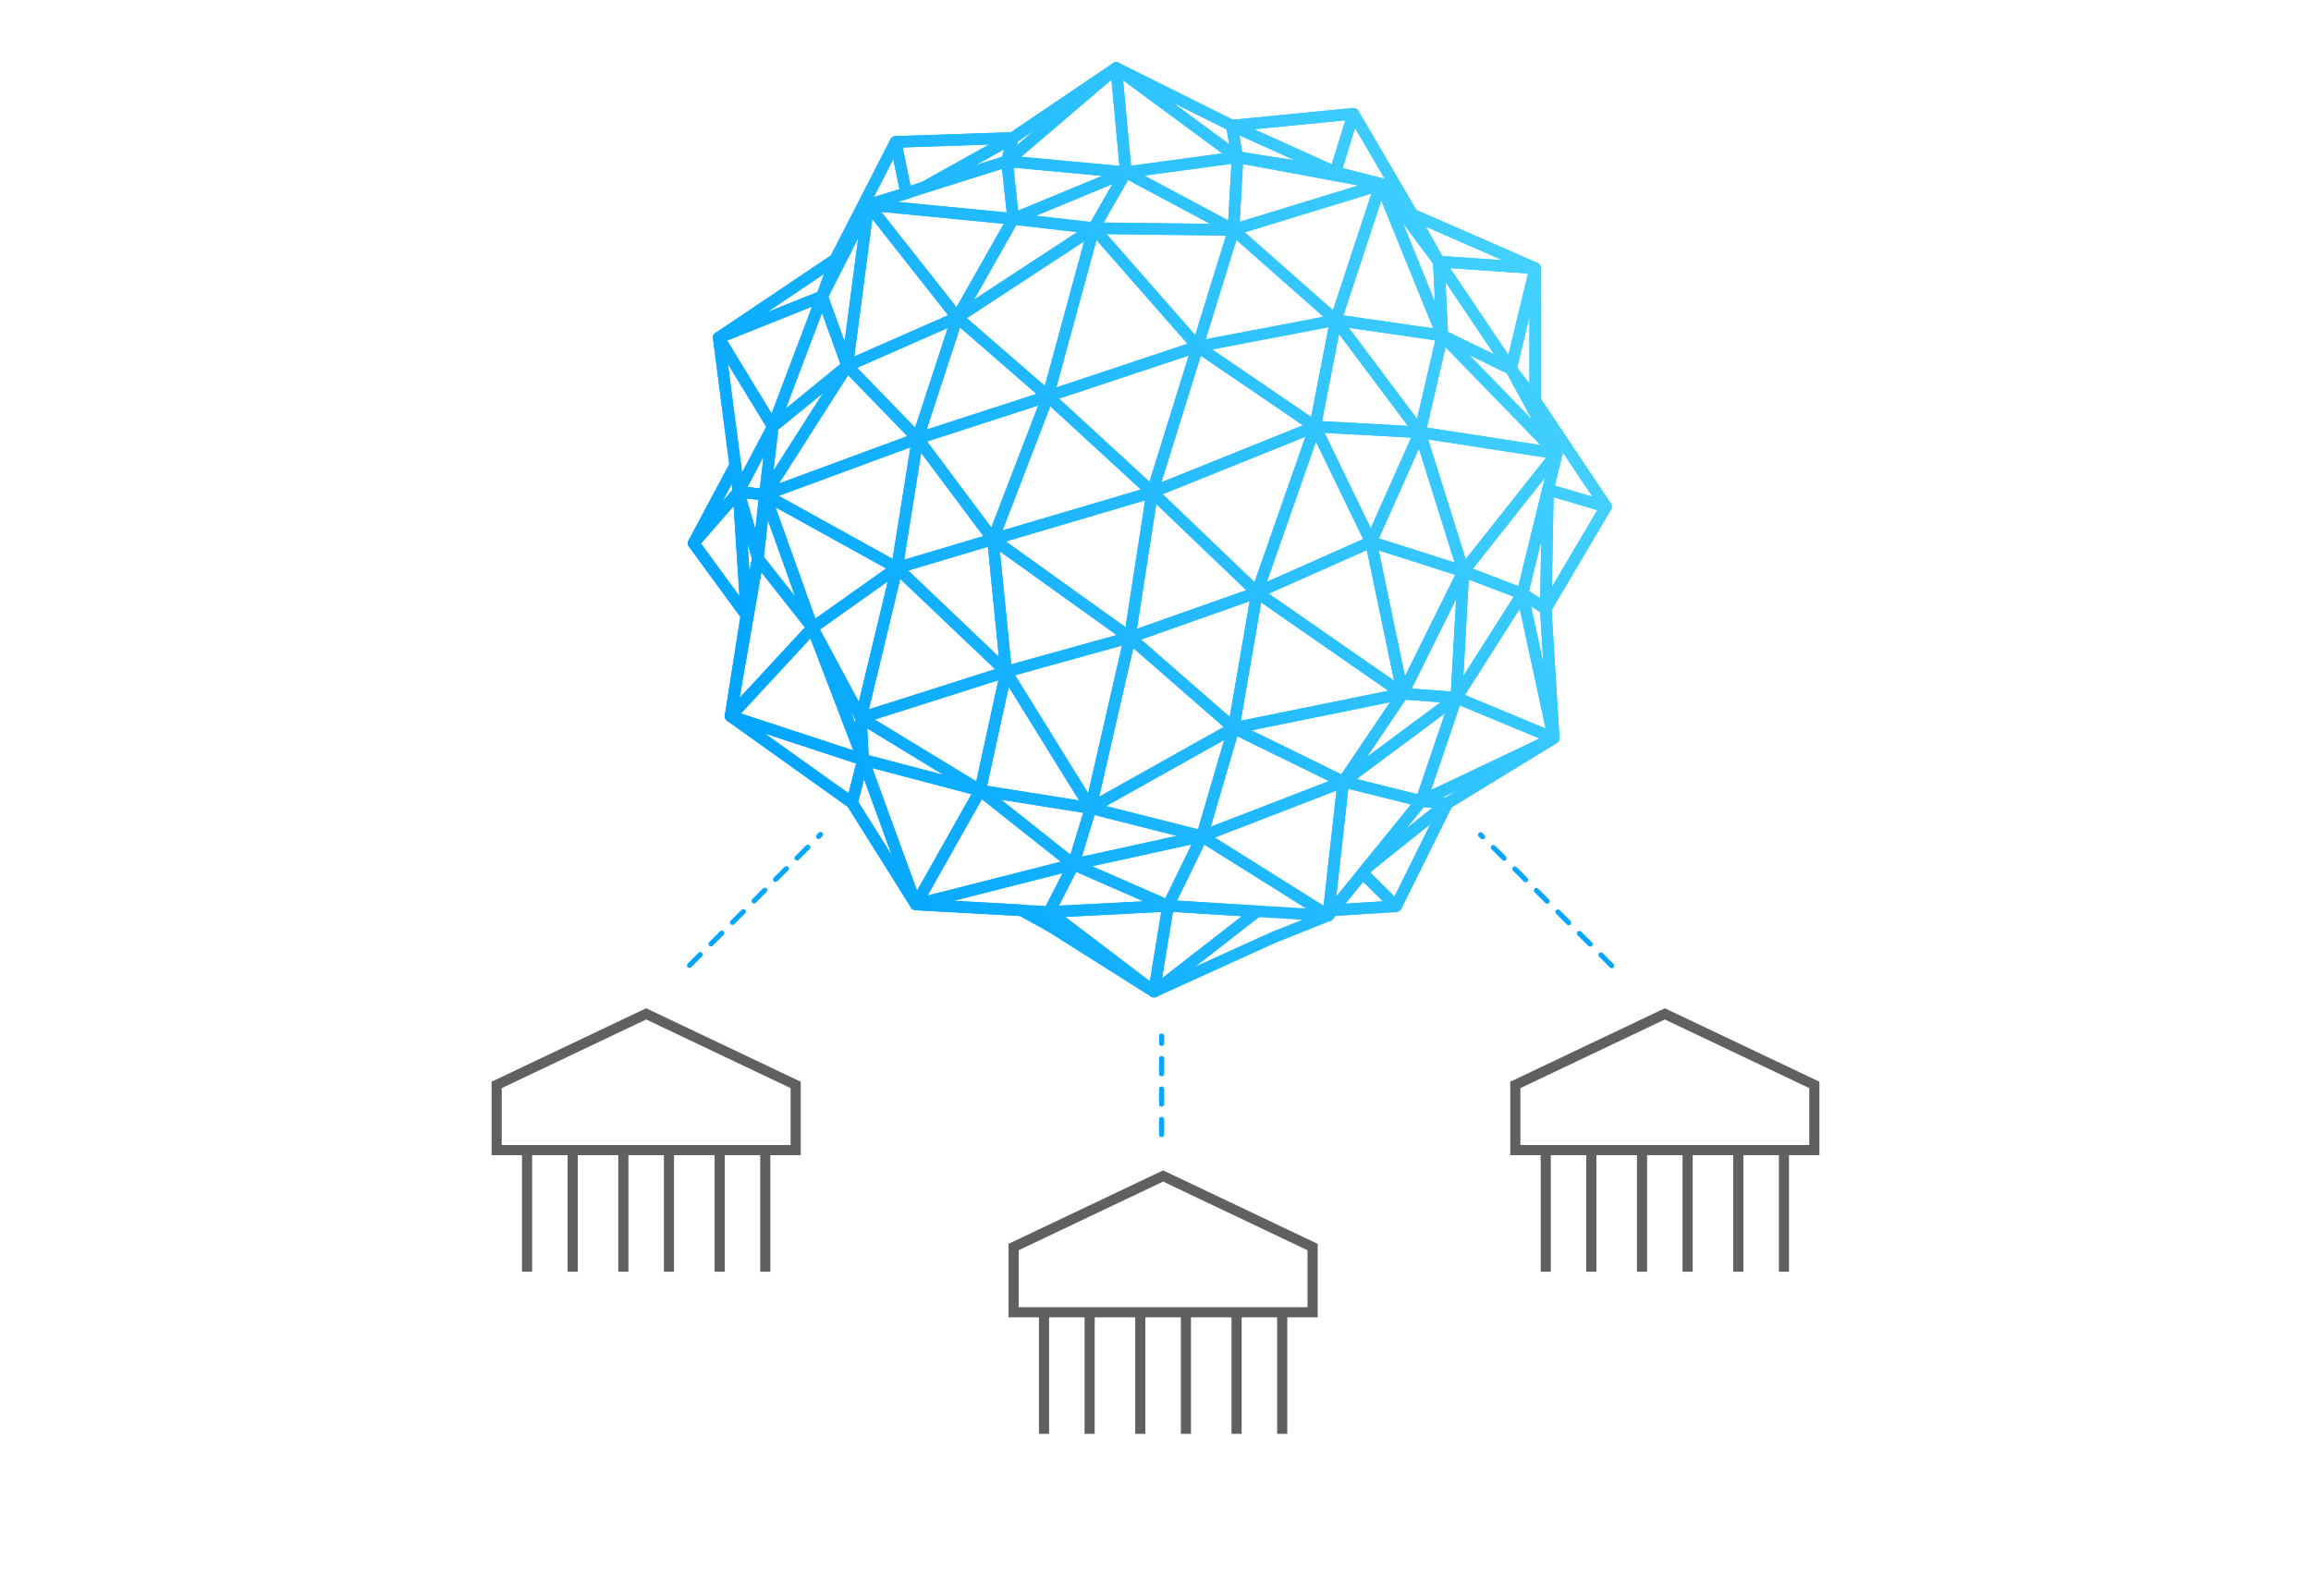 <svg width="456" height="315" viewBox="0 0 456 315" fill="none" xmlns="http://www.w3.org/2000/svg">
<path fill-rule="evenodd" clip-rule="evenodd" d="M194.79 106.244C194.862 105.815 195.173 105.465 195.59 105.341L227.03 96.048C227.404 95.938 227.809 96.026 228.103 96.283C228.397 96.54 228.539 96.929 228.479 97.315L224.05 125.976C223.989 126.367 223.73 126.699 223.365 126.852C223 127.005 222.581 126.958 222.26 126.727L195.249 107.36C194.896 107.106 194.717 106.673 194.79 106.244ZM222.081 123.795L225.952 98.743L198.471 106.866L222.081 123.795Z" fill="url(#paint0_linear_2138_22222)"/>
<path fill-rule="evenodd" clip-rule="evenodd" d="M169.461 149.181C169.746 148.867 170.183 148.738 170.593 148.846L193.695 154.926C194.036 155.016 194.317 155.259 194.454 155.584C194.592 155.909 194.571 156.28 194.397 156.587L181.717 179.081C181.499 179.469 181.075 179.694 180.632 179.658C180.188 179.621 179.807 179.33 179.654 178.912L169.232 150.339C169.087 149.94 169.175 149.494 169.461 149.181ZM180.947 175.807L191.688 156.754L172.12 151.605L180.947 175.807Z" fill="url(#paint1_linear_2138_22222)"/>
<path fill-rule="evenodd" clip-rule="evenodd" d="M150.189 96.8C150.55 96.493 151.063 96.442 151.478 96.671L177.533 111.089C177.876 111.278 178.097 111.631 178.119 112.022C178.141 112.414 177.96 112.789 177.64 113.015L160.965 124.827C160.674 125.033 160.303 125.091 159.963 124.984C159.624 124.877 159.353 124.616 159.233 124.281L149.854 98.052C149.694 97.606 149.827 97.107 150.189 96.8ZM160.873 122.099L174.843 112.204L153.016 100.127L160.873 122.099Z" fill="url(#paint2_linear_2138_22222)"/>
<path fill-rule="evenodd" clip-rule="evenodd" d="M246.89 116.835C246.929 116.425 247.186 116.069 247.562 115.901L270.056 105.914C270.371 105.774 270.732 105.784 271.038 105.941C271.345 106.098 271.564 106.385 271.634 106.722L277.887 136.686C277.983 137.142 277.79 137.611 277.401 137.869C277.012 138.126 276.505 138.12 276.122 137.854L247.374 117.879C247.036 117.644 246.851 117.245 246.89 116.835ZM275.072 134.35L269.692 108.569L250.338 117.163L275.072 134.35Z" fill="url(#paint3_linear_2138_22222)"/>
<path fill-rule="evenodd" clip-rule="evenodd" d="M222.197 126.683C221.889 126.427 221.737 126.028 221.798 125.632L226.228 96.972C226.293 96.552 226.586 96.203 226.988 96.067C227.39 95.93 227.835 96.029 228.142 96.323L248.812 116.125C249.098 116.398 249.221 116.801 249.138 117.188C249.055 117.574 248.776 117.89 248.403 118.022L223.304 126.881C222.926 127.014 222.505 126.939 222.197 126.683ZM224.341 124.098L245.899 116.489L228.146 99.482L224.341 124.098Z" fill="url(#paint4_linear_2138_22222)"/>
<path fill-rule="evenodd" clip-rule="evenodd" d="M149.801 97.571C149.835 97.126 150.125 96.743 150.543 96.588L180.68 85.472C181.06 85.332 181.485 85.403 181.798 85.66C182.11 85.917 182.263 86.321 182.199 86.72L178.117 112.254C178.059 112.621 177.825 112.936 177.491 113.099C177.158 113.261 176.765 113.251 176.441 113.071L150.386 98.654C149.996 98.439 149.767 98.015 149.801 97.571ZM176.123 110.292L179.642 88.283L153.666 97.865L176.123 110.292Z" fill="url(#paint5_linear_2138_22222)"/>
<path fill-rule="evenodd" clip-rule="evenodd" d="M197.465 132.16C197.595 131.826 197.876 131.573 198.221 131.477L222.626 124.703C223.013 124.596 223.428 124.7 223.718 124.977C224.008 125.254 224.131 125.664 224.042 126.056L216.312 159.753C216.209 160.204 215.844 160.547 215.388 160.623C214.932 160.698 214.476 160.491 214.233 160.099L197.557 133.175C197.369 132.87 197.334 132.494 197.465 132.16ZM214.71 156.542L221.393 127.41L200.295 133.267L214.71 156.542Z" fill="url(#paint6_linear_2138_22222)"/>
<path fill-rule="evenodd" clip-rule="evenodd" d="M205.999 79.034C205.694 78.745 205.573 78.312 205.683 77.907L214.715 44.73C214.826 44.325 215.149 44.014 215.558 43.919C215.967 43.825 216.395 43.962 216.671 44.278L237.168 67.641C237.42 67.928 237.511 68.322 237.411 68.69C237.311 69.059 237.033 69.353 236.671 69.473L207.142 79.287C206.743 79.42 206.304 79.322 205.999 79.034ZM208.44 76.454L234.322 67.852L216.357 47.375L208.44 76.454Z" fill="url(#paint7_linear_2138_22222)"/>
<path fill-rule="evenodd" clip-rule="evenodd" d="M143.056 141.632C142.959 141.257 143.059 140.858 143.323 140.573L159.477 123.116C159.744 122.827 160.142 122.697 160.528 122.771C160.915 122.846 161.236 123.114 161.377 123.482L171.365 149.537C171.522 149.948 171.429 150.413 171.126 150.731C170.822 151.049 170.363 151.165 169.945 151.027L143.803 142.429C143.434 142.308 143.153 142.008 143.056 141.632ZM146.2 140.819L168.378 148.113L159.905 126.009L146.2 140.819Z" fill="url(#paint8_linear_2138_22222)"/>
<path fill-rule="evenodd" clip-rule="evenodd" d="M169.094 142.528C168.793 142.248 168.666 141.827 168.762 141.427L175.884 111.811C175.979 111.415 176.278 111.1 176.669 110.985C177.06 110.87 177.482 110.972 177.777 111.252L199.316 131.749C199.608 132.027 199.731 132.438 199.641 132.83C199.55 133.223 199.26 133.538 198.876 133.66L170.215 142.78C169.823 142.904 169.395 142.808 169.094 142.528ZM171.45 139.995L196.35 132.073L177.637 114.265L171.45 139.995Z" fill="url(#paint9_linear_2138_22222)"/>
<path fill-rule="evenodd" clip-rule="evenodd" d="M176.232 112.939C175.937 112.681 175.796 112.289 175.858 111.902L179.94 86.368C180.012 85.916 180.348 85.551 180.793 85.442C181.237 85.332 181.704 85.5 181.978 85.867L196.829 105.755C197.052 106.053 197.115 106.442 196.998 106.795C196.881 107.149 196.599 107.422 196.242 107.529L177.309 113.174C176.933 113.286 176.527 113.197 176.232 112.939ZM178.394 110.472L194.027 105.811L181.765 89.389L178.394 110.472Z" fill="url(#paint10_linear_2138_22222)"/>
<path fill-rule="evenodd" clip-rule="evenodd" d="M175.88 111.816C175.975 111.421 176.273 111.106 176.662 110.99L195.596 105.345C195.922 105.248 196.274 105.301 196.556 105.49C196.838 105.68 197.021 105.985 197.055 106.324L199.661 132.466C199.708 132.94 199.455 133.393 199.027 133.602C198.599 133.811 198.086 133.732 197.741 133.404L176.203 112.907C175.908 112.627 175.785 112.211 175.88 111.816ZM197.089 129.637L194.924 107.923L179.198 112.612L197.089 129.637Z" fill="url(#paint11_linear_2138_22222)"/>
<path fill-rule="evenodd" clip-rule="evenodd" d="M166.489 73.123C166.16 72.876 165.989 72.471 166.043 72.063L170.211 40.276C170.271 39.821 170.597 39.447 171.038 39.325C171.48 39.204 171.952 39.358 172.236 39.718L189.779 61.952C189.998 62.228 190.076 62.591 189.99 62.933C189.905 63.275 189.666 63.558 189.344 63.7L167.631 73.254C167.255 73.419 166.818 73.369 166.489 73.123ZM168.565 70.353L187.078 62.207L172.12 43.25L168.565 70.353Z" fill="url(#paint12_linear_2138_22222)"/>
<path fill-rule="evenodd" clip-rule="evenodd" d="M214.512 160.408C214.152 160.138 213.984 159.681 214.085 159.242L221.815 125.544C221.904 125.153 222.192 124.839 222.573 124.715C222.955 124.591 223.373 124.677 223.674 124.94L244.171 142.831C244.45 143.075 244.593 143.439 244.555 143.808C244.517 144.176 244.302 144.503 243.979 144.684L215.752 160.491C215.359 160.711 214.873 160.679 214.512 160.408ZM216.881 157.247L241.455 143.485L223.61 127.909L216.881 157.247Z" fill="url(#paint13_linear_2138_22222)"/>
<path fill-rule="evenodd" clip-rule="evenodd" d="M205.665 77.969C205.75 77.574 206.037 77.254 206.42 77.126L235.949 67.312C236.355 67.178 236.801 67.281 237.106 67.58C237.411 67.879 237.523 68.324 237.396 68.732L228.451 97.48C228.335 97.853 228.036 98.14 227.659 98.241C227.282 98.343 226.879 98.244 226.592 97.98L206.008 79.046C205.711 78.773 205.581 78.363 205.665 77.969ZM226.81 95.084L234.561 70.175L208.975 78.679L226.81 95.084Z" fill="url(#paint14_linear_2138_22222)"/>
<path fill-rule="evenodd" clip-rule="evenodd" d="M262.61 63.778C262.433 63.492 262.391 63.142 262.496 62.822L271.355 35.898C271.504 35.444 271.921 35.132 272.399 35.116C272.876 35.1 273.313 35.383 273.493 35.826L285.652 65.789C285.806 66.168 285.745 66.599 285.493 66.921C285.242 67.242 284.837 67.404 284.433 67.346L263.415 64.306C263.082 64.258 262.787 64.064 262.61 63.778ZM265.085 62.245L282.794 64.806L272.549 39.56L265.085 62.245Z" fill="url(#paint15_linear_2138_22222)"/>
<path fill-rule="evenodd" clip-rule="evenodd" d="M279.296 84.583C279.553 84.285 279.945 84.14 280.334 84.2L307.345 88.369C307.745 88.431 308.083 88.701 308.231 89.079C308.38 89.456 308.316 89.884 308.064 90.202L289.652 113.478C289.39 113.809 288.967 113.968 288.551 113.891C288.136 113.815 287.797 113.514 287.671 113.112L279.073 85.667C278.955 85.291 279.04 84.882 279.296 84.583ZM289.202 110.374L305.063 90.323L281.795 86.731L289.202 110.374Z" fill="url(#paint16_linear_2138_22222)"/>
<path fill-rule="evenodd" clip-rule="evenodd" d="M143.651 142.368C143.198 142.144 142.947 141.649 143.033 141.152L148.418 110.06C148.495 109.617 148.825 109.26 149.26 109.15C149.696 109.039 150.156 109.195 150.435 109.548L161.204 123.183C161.552 123.624 161.527 124.252 161.146 124.663L144.992 142.12C144.649 142.491 144.103 142.592 143.651 142.368ZM145.936 137.745L158.812 123.831L150.228 112.963L145.936 137.745Z" fill="url(#paint17_linear_2138_22222)"/>
<path fill-rule="evenodd" clip-rule="evenodd" d="M269.761 106.113C270.062 105.842 270.485 105.75 270.871 105.874L289.109 111.693C289.426 111.794 289.683 112.028 289.812 112.334C289.942 112.64 289.931 112.987 289.784 113.285L277.798 137.429C277.582 137.864 277.115 138.114 276.633 138.053C276.151 137.991 275.762 137.631 275.662 137.155L269.409 107.192C269.326 106.795 269.461 106.384 269.761 106.113ZM277.221 133.467L287.152 113.46L272.039 108.638L277.221 133.467Z" fill="url(#paint18_linear_2138_22222)"/>
<path fill-rule="evenodd" clip-rule="evenodd" d="M258.603 84.897C258.401 84.637 258.32 84.302 258.383 83.979L262.465 62.961C262.551 62.519 262.89 62.169 263.329 62.068C263.768 61.967 264.225 62.135 264.496 62.495L281.084 84.642C281.349 84.996 281.385 85.472 281.177 85.863C280.968 86.253 280.552 86.487 280.11 86.463L259.439 85.334C259.111 85.316 258.806 85.156 258.603 84.897ZM260.869 83.13L277.796 84.054L264.212 65.918L260.869 83.13Z" fill="url(#paint19_linear_2138_22222)"/>
<path fill-rule="evenodd" clip-rule="evenodd" d="M195.35 105.451C195.738 105.227 196.22 105.251 196.584 105.512L223.594 124.88C223.951 125.135 224.129 125.573 224.052 126.005C223.976 126.436 223.658 126.786 223.235 126.903L198.83 133.678C198.506 133.768 198.159 133.71 197.882 133.52C197.605 133.33 197.425 133.027 197.392 132.693L194.786 106.551C194.742 106.105 194.962 105.675 195.35 105.451ZM199.525 131.12L220.332 125.344L197.304 108.832L199.525 131.12Z" fill="url(#paint20_linear_2138_22222)"/>
<path fill-rule="evenodd" clip-rule="evenodd" d="M180.26 87.347C179.957 87.043 179.851 86.595 179.984 86.188L187.801 62.304C187.919 61.941 188.212 61.662 188.58 61.56C188.948 61.458 189.343 61.548 189.631 61.798L207.522 77.344C207.832 77.614 207.973 78.029 207.891 78.432C207.809 78.834 207.517 79.162 207.126 79.288L181.418 87.626C181.011 87.758 180.563 87.65 180.26 87.347ZM182.847 84.767L204.506 77.742L189.432 64.645L182.847 84.767Z" fill="url(#paint21_linear_2138_22222)"/>
<path fill-rule="evenodd" clip-rule="evenodd" d="M221.809 125.587C221.885 125.189 222.167 124.861 222.549 124.727L247.649 115.868C248.03 115.733 248.454 115.811 248.763 116.072C249.072 116.332 249.219 116.737 249.151 117.136L244.548 143.885C244.478 144.291 244.194 144.628 243.806 144.766C243.418 144.904 242.986 144.821 242.675 144.551L222.179 126.659C221.874 126.393 221.733 125.985 221.809 125.587ZM242.646 141.5L246.575 118.663L225.148 126.226L242.646 141.5Z" fill="url(#paint22_linear_2138_22222)"/>
<path fill-rule="evenodd" clip-rule="evenodd" d="M192.452 156.666C192.275 156.407 192.213 156.086 192.28 155.78L197.404 132.331C197.503 131.877 197.867 131.529 198.324 131.451C198.782 131.373 199.241 131.579 199.486 131.974L216.161 158.898C216.395 159.276 216.388 159.758 216.141 160.129C215.894 160.5 215.453 160.693 215.013 160.623L193.213 157.149C192.904 157.099 192.628 156.925 192.452 156.666ZM194.763 155.088L212.912 157.98L199.029 135.566L194.763 155.088Z" fill="url(#paint23_linear_2138_22222)"/>
<path fill-rule="evenodd" clip-rule="evenodd" d="M286.279 138.042C286.178 137.721 286.224 137.372 286.404 137.088L299.432 116.592C299.68 116.202 300.138 116 300.593 116.081C301.048 116.162 301.409 116.51 301.507 116.962L307.673 145.449C307.763 145.863 307.615 146.294 307.289 146.565C306.963 146.837 306.513 146.905 306.122 146.742L286.928 138.751C286.617 138.622 286.38 138.363 286.279 138.042ZM289.054 137.168L304.985 143.8L299.867 120.156L289.054 137.168Z" fill="url(#paint24_linear_2138_22222)"/>
<path fill-rule="evenodd" clip-rule="evenodd" d="M214.765 44.556C214.953 44.148 215.365 43.888 215.815 43.894L243.433 44.241C243.792 44.246 244.128 44.42 244.34 44.71C244.551 45.001 244.613 45.374 244.507 45.717L237.385 68.733C237.263 69.127 236.938 69.424 236.534 69.51C236.131 69.596 235.712 69.457 235.44 69.147L214.944 45.785C214.647 45.446 214.577 44.965 214.765 44.556ZM235.81 66.114L241.879 46.501L218.344 46.205L235.81 66.114Z" fill="url(#paint25_linear_2138_22222)"/>
<path fill-rule="evenodd" clip-rule="evenodd" d="M242.262 45.112C242.349 44.709 242.648 44.385 243.042 44.264L272.036 35.388C272.443 35.264 272.886 35.377 273.184 35.681C273.482 35.985 273.585 36.43 273.452 36.834L264.652 63.546C264.532 63.91 264.237 64.189 263.868 64.289C263.498 64.389 263.103 64.297 262.816 64.043L242.621 46.208C242.312 45.934 242.175 45.516 242.262 45.112ZM263.028 61.191L270.599 38.212L245.656 45.847L263.028 61.191Z" fill="url(#paint26_linear_2138_22222)"/>
<path fill-rule="evenodd" clip-rule="evenodd" d="M148.653 110.959C148.468 110.724 148.382 110.425 148.415 110.128L149.804 97.534C149.863 97.007 150.277 96.59 150.804 96.528C151.331 96.466 151.831 96.776 152.01 97.276L161.39 123.504C161.578 124.03 161.357 124.614 160.869 124.885C160.381 125.155 159.768 125.032 159.423 124.594L148.653 110.959ZM150.731 109.913L156.904 117.729L151.528 102.695L150.731 109.913Z" fill="url(#paint27_linear_2138_22222)"/>
<path fill-rule="evenodd" clip-rule="evenodd" d="M159.308 124.428C159.036 123.921 159.184 123.292 159.653 122.959L176.328 111.148C176.716 110.873 177.233 110.868 177.626 111.134C178.019 111.4 178.206 111.882 178.095 112.344L170.973 141.96C170.863 142.419 170.48 142.763 170.011 142.823C169.542 142.884 169.085 142.649 168.861 142.232L159.308 124.428ZM169.456 138.521L175.17 114.761L161.792 124.237L169.456 138.521Z" fill="url(#paint28_linear_2138_22222)"/>
<path fill-rule="evenodd" clip-rule="evenodd" d="M226.235 96.922C226.308 96.542 226.569 96.225 226.928 96.081L259.062 83.14C259.477 82.973 259.951 83.064 260.275 83.373C260.598 83.682 260.711 84.151 260.563 84.574L249.099 117.316C248.971 117.682 248.666 117.957 248.289 118.048C247.912 118.138 247.515 118.03 247.235 117.762L226.565 97.96C226.286 97.693 226.161 97.302 226.235 96.922ZM247.533 114.892L257.582 86.193L229.416 97.535L247.533 114.892Z" fill="url(#paint29_linear_2138_22222)"/>
<path fill-rule="evenodd" clip-rule="evenodd" d="M269.479 107.42C269.347 107.124 269.347 106.786 269.479 106.49L279.119 84.864C279.312 84.432 279.752 84.163 280.225 84.191C280.698 84.218 281.105 84.535 281.247 84.988L289.845 112.432C289.972 112.838 289.863 113.281 289.561 113.581C289.26 113.881 288.816 113.988 288.411 113.858L270.173 108.039C269.864 107.941 269.612 107.716 269.479 107.42ZM272.078 106.255L287.015 111.021L279.973 88.545L272.078 106.255Z" fill="url(#paint30_linear_2138_22222)"/>
<path fill-rule="evenodd" clip-rule="evenodd" d="M141.43 65.584C141.938 65.406 142.501 65.607 142.78 66.067L153.463 83.61C153.671 83.953 153.685 84.379 153.498 84.734L146.723 97.588C146.492 98.028 146.002 98.266 145.513 98.178C145.024 98.09 144.649 97.695 144.585 97.202L140.677 66.805C140.608 66.271 140.922 65.762 141.43 65.584ZM146.386 93.34L151.18 84.243L143.621 71.828L146.386 93.34Z" fill="url(#paint31_linear_2138_22222)"/>
<path fill-rule="evenodd" clip-rule="evenodd" d="M219.672 12.424C220.063 12.204 220.547 12.233 220.908 12.5L244.792 30.131C245.165 30.406 245.334 30.881 245.219 31.331C245.104 31.78 244.727 32.115 244.267 32.177L222.294 35.13C221.986 35.171 221.675 35.085 221.433 34.892C221.19 34.698 221.036 34.414 221.008 34.106L219.097 13.522C219.055 13.075 219.28 12.645 219.672 12.424ZM223.167 32.713L241.175 30.293L221.601 15.844L223.167 32.713Z" fill="url(#paint32_linear_2138_22222)"/>
<path fill-rule="evenodd" clip-rule="evenodd" d="M140.731 66.299C140.837 65.981 141.078 65.726 141.389 65.602L161.799 57.438C162.218 57.27 162.697 57.366 163.02 57.682C163.343 57.999 163.448 58.476 163.288 58.899L153.56 84.606C153.406 85.014 153.034 85.297 152.6 85.338C152.167 85.378 151.748 85.168 151.522 84.796L140.839 67.252C140.665 66.966 140.625 66.617 140.731 66.299ZM152.255 81.618L160.239 60.516L143.486 67.217L152.255 81.618Z" fill="url(#paint33_linear_2138_22222)"/>
<path fill-rule="evenodd" clip-rule="evenodd" d="M166.05 71.995C166.121 71.629 166.368 71.321 166.709 71.171L188.422 61.618C188.833 61.437 189.313 61.514 189.646 61.816C189.979 62.118 190.103 62.588 189.963 63.015L182.147 86.899C182.023 87.278 181.709 87.565 181.32 87.654C180.931 87.744 180.524 87.624 180.246 87.338L166.35 73.007C166.09 72.739 165.978 72.361 166.05 71.995ZM180.568 84.396L187.004 64.731L169.127 72.597L180.568 84.396Z" fill="url(#paint34_linear_2138_22222)"/>
<path fill-rule="evenodd" clip-rule="evenodd" d="M258.538 83.572C258.761 83.236 259.146 83.043 259.549 83.065L280.219 84.194C280.593 84.215 280.934 84.418 281.129 84.738C281.325 85.058 281.35 85.454 281.198 85.796L271.557 107.422C271.377 107.826 270.978 108.09 270.535 108.097C270.092 108.104 269.685 107.854 269.491 107.455L258.461 84.7C258.285 84.337 258.314 83.908 258.538 83.572ZM270.473 104.256L278.442 86.379L261.355 85.446L270.473 104.256Z" fill="url(#paint35_linear_2138_22222)"/>
<path fill-rule="evenodd" clip-rule="evenodd" d="M161.154 58.873C161.047 58.578 161.067 58.253 161.208 57.973L170.328 39.908C170.578 39.412 171.15 39.169 171.68 39.333C172.211 39.496 172.547 40.019 172.475 40.57L168.306 72.357C168.237 72.878 167.821 73.285 167.299 73.342C166.776 73.398 166.283 73.09 166.104 72.596L161.154 58.873ZM166.656 67.41L169.344 46.913L163.464 58.562L166.656 67.41Z" fill="url(#paint36_linear_2138_22222)"/>
<path fill-rule="evenodd" clip-rule="evenodd" d="M236.039 164.957C236.08 164.527 236.36 164.158 236.763 164.003L264.641 153.233C265.013 153.09 265.432 153.151 265.748 153.394C266.063 153.637 266.229 154.027 266.184 154.423L263.231 180.825C263.188 181.215 262.947 181.554 262.594 181.725C262.241 181.895 261.826 181.872 261.494 181.664L236.568 166.031C236.202 165.802 235.998 165.386 236.039 164.957ZM261.168 178.77L263.711 156.036L239.705 165.309L261.168 178.77Z" fill="url(#paint37_linear_2138_22222)"/>
<path fill-rule="evenodd" clip-rule="evenodd" d="M167.165 159.067C166.999 158.803 166.949 158.482 167.026 158.18L169.197 149.669C169.321 149.184 169.745 148.837 170.244 148.812C170.744 148.787 171.201 149.09 171.372 149.56L181.794 178.133C181.994 178.681 181.748 179.291 181.224 179.547C180.701 179.804 180.068 179.623 179.758 179.13L167.165 159.067ZM169.355 158.27L175.962 168.796L170.494 153.804L169.355 158.27Z" fill="url(#paint38_linear_2138_22222)"/>
<path fill-rule="evenodd" clip-rule="evenodd" d="M287.023 138.788C286.53 138.63 286.205 138.158 286.234 137.64L287.624 112.714C287.644 112.351 287.836 112.02 288.141 111.822C288.446 111.624 288.827 111.583 289.167 111.713L300.805 116.142C301.125 116.264 301.373 116.523 301.481 116.848C301.589 117.173 301.545 117.529 301.361 117.818L288.334 138.315C288.055 138.752 287.517 138.947 287.023 138.788ZM288.753 133.407L298.688 117.775L289.812 114.397L288.753 133.407Z" fill="url(#paint39_linear_2138_22222)"/>
<path fill-rule="evenodd" clip-rule="evenodd" d="M195.092 107.213C194.798 106.894 194.71 106.436 194.866 106.031L205.722 77.805C205.858 77.453 206.159 77.19 206.526 77.104C206.894 77.018 207.28 77.12 207.557 77.375L228.141 96.308C228.443 96.586 228.572 97.005 228.479 97.405C228.386 97.805 228.086 98.123 227.692 98.24L196.253 107.533C195.837 107.656 195.387 107.532 195.092 107.213ZM197.823 104.692L225.118 96.624L207.248 80.187L197.823 104.692Z" fill="url(#paint40_linear_2138_22222)"/>
<path fill-rule="evenodd" clip-rule="evenodd" d="M187.751 62.584C187.776 62.227 187.965 61.903 188.264 61.708L215.188 44.077C215.584 43.818 216.099 43.83 216.482 44.108C216.865 44.387 217.036 44.873 216.911 45.33L207.879 78.506C207.776 78.885 207.486 79.183 207.11 79.297C206.735 79.411 206.328 79.324 206.032 79.067L188.141 63.521C187.871 63.287 187.727 62.94 187.751 62.584ZM206.157 76.156L213.923 47.629L190.773 62.789L206.157 76.156Z" fill="url(#paint41_linear_2138_22222)"/>
<path fill-rule="evenodd" clip-rule="evenodd" d="M262.602 62.605C262.838 62.208 263.289 61.993 263.745 62.059L284.763 65.098C285.079 65.144 285.361 65.32 285.541 65.583C285.72 65.846 285.782 66.173 285.71 66.483L281.281 85.59C281.18 86.022 280.839 86.357 280.405 86.448C279.972 86.539 279.524 86.371 279.259 86.016L262.67 63.869C262.394 63.5 262.367 63.001 262.602 62.605ZM279.614 82.689L283.21 67.176L266.146 64.708L279.614 82.689Z" fill="url(#paint42_linear_2138_22222)"/>
<path fill-rule="evenodd" clip-rule="evenodd" d="M282.905 51.06C283.122 50.683 283.535 50.463 283.969 50.493L302.989 51.796C303.324 51.819 303.631 51.988 303.83 52.258C304.028 52.528 304.098 52.872 304.019 53.198L299.243 73.087C299.137 73.527 298.781 73.862 298.336 73.942C297.891 74.022 297.441 73.832 297.189 73.457L282.946 52.265C282.703 51.904 282.687 51.437 282.905 51.06ZM297.633 70.032L301.489 53.977L286.135 52.925L297.633 70.032Z" fill="url(#paint43_linear_2138_22222)"/>
<path fill-rule="evenodd" clip-rule="evenodd" d="M135.939 107.891C135.625 107.461 135.65 106.871 136 106.47L144.858 96.308C145.162 95.96 145.645 95.829 146.083 95.978C146.52 96.126 146.825 96.523 146.854 96.984L148.418 121.389C148.45 121.894 148.145 122.36 147.669 122.533C147.193 122.705 146.66 122.543 146.361 122.135L135.939 107.891ZM145.894 117.637L144.757 99.892L138.316 107.28L145.894 117.637Z" fill="url(#paint44_linear_2138_22222)"/>
<path fill-rule="evenodd" clip-rule="evenodd" d="M263.937 154.507C263.85 154.074 264.021 153.631 264.374 153.368L286.695 136.78C287.095 136.482 287.643 136.48 288.046 136.774C288.449 137.067 288.614 137.589 288.453 138.062L281.505 158.471C281.314 159.032 280.726 159.353 280.152 159.21L264.779 155.389C264.351 155.282 264.023 154.939 263.937 154.507ZM267.669 153.759L279.685 156.746L285.116 140.792L267.669 153.759Z" fill="url(#paint45_linear_2138_22222)"/>
<path fill-rule="evenodd" clip-rule="evenodd" d="M159.837 122.858C160.384 122.607 161.031 122.825 161.315 123.355L170.869 141.159C170.948 141.307 170.994 141.47 171.003 141.638L171.437 149.889C171.466 150.449 171.084 150.947 170.536 151.063C169.987 151.18 169.436 150.88 169.235 150.356L159.247 124.301C159.032 123.74 159.29 123.108 159.837 122.858ZM168.782 142.808L168.74 142.012L167.818 140.294L168.782 142.808Z" fill="url(#paint46_linear_2138_22222)"/>
<path fill-rule="evenodd" clip-rule="evenodd" d="M151.823 85.129C151.405 84.827 151.241 84.283 151.423 83.801L161.151 58.093C161.319 57.647 161.748 57.353 162.225 57.357C162.702 57.361 163.126 57.661 163.288 58.109L168.238 71.832C168.402 72.287 168.262 72.795 167.887 73.101L153.21 85.086C152.81 85.412 152.242 85.43 151.823 85.129ZM155.057 80.635L165.821 71.846L162.191 61.783L155.057 80.635Z" fill="url(#paint47_linear_2138_22222)"/>
<path fill-rule="evenodd" clip-rule="evenodd" d="M247.256 117.788C246.922 117.48 246.803 117.003 246.953 116.574L258.417 83.832C258.569 83.397 258.968 83.097 259.428 83.07C259.887 83.044 260.317 83.297 260.518 83.711L271.548 106.466C271.683 106.744 271.699 107.064 271.593 107.354C271.487 107.644 271.267 107.879 270.985 108.004L248.491 117.992C248.076 118.176 247.59 118.096 247.256 117.788ZM249.975 114.84L268.984 106.4L259.663 87.171L249.975 114.84Z" fill="url(#paint48_linear_2138_22222)"/>
<path fill-rule="evenodd" clip-rule="evenodd" d="M168.742 141.554C168.795 141.111 169.103 140.739 169.528 140.604L198.189 131.485C198.576 131.361 199.001 131.454 199.302 131.728C199.602 132.002 199.734 132.416 199.647 132.814L194.523 156.263C194.444 156.623 194.197 156.923 193.858 157.068C193.52 157.212 193.132 157.185 192.817 156.993L169.281 142.663C168.9 142.431 168.689 141.997 168.742 141.554ZM192.638 154.216L197 134.254L172.602 142.017L192.638 154.216Z" fill="url(#paint49_linear_2138_22222)"/>
<path fill-rule="evenodd" clip-rule="evenodd" d="M143.132 140.834C143.387 140.332 143.97 140.091 144.505 140.267L170.647 148.865C171.216 149.052 171.543 149.648 171.395 150.229L169.224 158.74C169.131 159.104 168.864 159.399 168.511 159.529C168.158 159.658 167.764 159.604 167.457 159.386L143.487 142.276C143.029 141.949 142.878 141.336 143.132 140.834ZM167.427 156.564L168.924 150.697L150.903 144.77L167.427 156.564Z" fill="url(#paint50_linear_2138_22222)"/>
<path fill-rule="evenodd" clip-rule="evenodd" d="M179.985 86.205C180.097 85.855 180.37 85.58 180.72 85.466L206.427 77.129C206.845 76.993 207.303 77.11 207.606 77.429C207.908 77.748 208 78.212 207.842 78.622L196.986 106.848C196.837 107.235 196.489 107.511 196.078 107.568C195.667 107.624 195.258 107.453 195.009 107.121L180.158 87.232C179.938 86.938 179.874 86.555 179.985 86.205ZM195.6 104.103L204.858 80.034L182.936 87.143L195.6 104.103Z" fill="url(#paint51_linear_2138_22222)"/>
<path fill-rule="evenodd" clip-rule="evenodd" d="M179.812 179.207C179.535 178.845 179.5 178.352 179.724 177.955L192.404 155.461C192.568 155.17 192.851 154.966 193.178 154.902C193.505 154.838 193.843 154.92 194.105 155.127L212.517 169.718C212.856 169.987 213.014 170.425 212.923 170.849C212.833 171.273 212.51 171.609 212.09 171.715L180.998 179.619C180.556 179.731 180.089 179.569 179.812 179.207ZM183.017 176.754L209.297 170.074L193.735 157.742L183.017 176.754Z" fill="url(#paint52_linear_2138_22222)"/>
<path fill-rule="evenodd" clip-rule="evenodd" d="M210.68 170.501C210.728 170.009 211.088 169.605 211.57 169.499L236.93 163.941C237.357 163.847 237.8 164.006 238.07 164.35C238.34 164.693 238.39 165.16 238.198 165.553L231.511 179.275C231.243 179.825 230.59 180.065 230.03 179.82L211.357 171.656C210.905 171.459 210.632 170.992 210.68 170.501ZM229.941 177.294L235.119 166.671L215.486 170.974L229.941 177.294Z" fill="url(#paint53_linear_2138_22222)"/>
<path fill-rule="evenodd" clip-rule="evenodd" d="M214.064 159.649C214.003 159.186 214.23 158.733 214.637 158.505L242.863 142.699C243.267 142.472 243.767 142.513 244.13 142.801C244.492 143.09 244.643 143.568 244.513 144.013L238.26 165.378C238.088 165.966 237.481 166.313 236.887 166.162L214.914 160.604C214.462 160.49 214.125 160.111 214.064 159.649ZM218.246 159.096L236.381 163.684L241.543 146.05L218.246 159.096Z" fill="url(#paint54_linear_2138_22222)"/>
<path fill-rule="evenodd" clip-rule="evenodd" d="M236.4 165.898C236.081 165.604 235.956 165.155 236.078 164.739L242.331 143.374C242.426 143.051 242.658 142.787 242.965 142.651C243.273 142.516 243.624 142.523 243.926 142.671L265.552 153.266C265.958 153.466 266.208 153.887 266.189 154.339C266.169 154.792 265.883 155.189 265.461 155.352L237.582 166.122C237.178 166.278 236.719 166.191 236.4 165.898ZM238.913 163.165L262.208 154.166L244.138 145.312L238.913 163.165Z" fill="url(#paint55_linear_2138_22222)"/>
<path fill-rule="evenodd" clip-rule="evenodd" d="M170.339 39.878C170.557 39.477 170.994 39.246 171.449 39.29L200.023 42.069C200.407 42.106 200.746 42.336 200.923 42.678C201.101 43.02 201.094 43.429 200.903 43.765L189.873 63.219C189.686 63.55 189.347 63.765 188.969 63.794C188.591 63.822 188.223 63.661 187.988 63.363L170.444 41.13C170.161 40.771 170.12 40.279 170.339 39.878ZM188.727 60.621L198.056 44.167L173.889 41.817L188.727 60.621Z" fill="url(#paint56_linear_2138_22222)"/>
<path fill-rule="evenodd" clip-rule="evenodd" d="M221.035 33.802C221.122 33.315 221.513 32.941 222.002 32.874L244.049 29.87C244.386 29.825 244.726 29.932 244.976 30.163C245.226 30.394 245.36 30.724 245.341 31.064L244.527 45.413C244.505 45.801 244.286 46.152 243.947 46.342C243.608 46.532 243.195 46.537 242.852 46.353L221.619 35.008C221.183 34.775 220.947 34.288 221.035 33.802ZM242.353 43.503L242.987 32.315L225.798 34.657L242.353 43.503Z" fill="url(#paint57_linear_2138_22222)"/>
<path fill-rule="evenodd" clip-rule="evenodd" d="M279.212 85.966C279.035 85.704 278.974 85.379 279.046 85.07L283.475 65.963C283.569 65.557 283.878 65.234 284.28 65.123C284.682 65.011 285.113 65.128 285.403 65.427L307.984 88.703C308.325 89.054 308.403 89.584 308.179 90.019C307.954 90.454 307.476 90.697 306.992 90.622L279.982 86.454C279.669 86.405 279.39 86.229 279.212 85.966ZM281.543 84.389L303.984 87.852L285.223 68.514L281.543 84.389Z" fill="url(#paint58_linear_2138_22222)"/>
<path fill-rule="evenodd" clip-rule="evenodd" d="M283.533 50.548C284.019 50.387 284.552 50.57 284.837 50.994L299.08 72.185C299.368 72.613 299.332 73.18 298.994 73.569C298.656 73.958 298.099 74.071 297.636 73.845L284.087 67.245C283.713 67.062 283.468 66.691 283.448 66.275L282.753 51.684C282.729 51.173 283.048 50.709 283.533 50.548ZM285.692 65.492L294.827 69.942L285.224 55.654L285.692 65.492Z" fill="url(#paint59_linear_2138_22222)"/>
<path fill-rule="evenodd" clip-rule="evenodd" d="M144.707 97.59C144.531 97.257 144.532 96.86 144.707 96.527L151.481 83.674C151.737 83.188 152.302 82.954 152.826 83.116C153.35 83.279 153.684 83.791 153.621 84.336L152.058 97.798C152.023 98.098 151.87 98.373 151.633 98.56C151.396 98.748 151.094 98.833 150.794 98.798L145.583 98.19C145.209 98.147 144.882 97.922 144.707 97.59ZM147.498 96.12L149.925 96.403L150.654 90.131L147.498 96.12Z" fill="url(#paint60_linear_2138_22222)"/>
<path fill-rule="evenodd" clip-rule="evenodd" d="M144.846 96.311C145.093 96.019 145.469 95.871 145.848 95.915L151.059 96.523C151.681 96.596 152.128 97.157 152.059 97.78L150.669 110.373C150.61 110.914 150.177 111.337 149.635 111.383C149.093 111.43 148.594 111.087 148.442 110.565L144.621 97.364C144.515 96.997 144.599 96.602 144.846 96.311ZM149.034 104.414L149.67 98.656L147.287 98.377L149.034 104.414Z" fill="url(#paint61_linear_2138_22222)"/>
<path fill-rule="evenodd" clip-rule="evenodd" d="M205.948 179.665C206.089 179.208 206.5 178.888 206.978 178.863L230.428 177.647C230.772 177.629 231.106 177.768 231.336 178.025C231.566 178.282 231.667 178.629 231.611 178.97L228.832 195.905C228.767 196.3 228.5 196.632 228.129 196.779C227.758 196.927 227.336 196.87 227.018 196.628L206.347 180.908C205.967 180.618 205.807 180.122 205.948 179.665ZM226.89 193.668L229.133 179.996L210.204 180.978L226.89 193.668Z" fill="url(#paint62_linear_2138_22222)"/>
<path fill-rule="evenodd" clip-rule="evenodd" d="M279.308 158.316C279.216 157.81 279.475 157.305 279.94 157.084L306.082 144.664C306.63 144.404 307.285 144.618 307.573 145.151C307.862 145.684 307.683 146.349 307.166 146.665L286.148 159.519C285.941 159.646 285.699 159.703 285.457 159.682L280.333 159.248C279.82 159.205 279.4 158.823 279.308 158.316ZM284.725 157.333L285.278 157.38L287.543 155.995L284.725 157.333Z" fill="url(#paint63_linear_2138_22222)"/>
<path fill-rule="evenodd" clip-rule="evenodd" d="M161.773 59.533C161.221 59.295 160.949 58.669 161.151 58.104L163.756 50.808C163.822 50.624 163.934 50.46 164.082 50.332L166.079 48.595C166.491 48.237 167.099 48.221 167.528 48.556C167.958 48.892 168.09 49.486 167.842 49.972L163.239 59.004C162.966 59.54 162.325 59.771 161.773 59.533Z" fill="url(#paint64_linear_2138_22222)"/>
<path fill-rule="evenodd" clip-rule="evenodd" d="M179.595 178.624C179.541 178.064 179.903 177.549 180.448 177.41L211.541 169.507C211.974 169.397 212.432 169.55 212.711 169.9C212.991 170.249 213.04 170.73 212.837 171.128L208.06 180.508C207.855 180.911 207.432 181.154 206.981 181.129L180.665 179.652C180.104 179.621 179.649 179.184 179.595 178.624ZM188.196 177.792L206.366 178.812L209.665 172.335L188.196 177.792Z" fill="url(#paint65_linear_2138_22222)"/>
<path fill-rule="evenodd" clip-rule="evenodd" d="M227.125 196.693C226.722 196.454 226.507 195.992 226.583 195.529L229.362 178.593C229.457 178.015 229.975 177.603 230.56 177.641L248.103 178.77C248.576 178.8 248.98 179.119 249.119 179.572C249.258 180.024 249.103 180.516 248.73 180.806L228.407 196.613C228.037 196.901 227.528 196.933 227.125 196.693ZM229.302 193.029L244.96 180.851L231.444 179.981L229.302 193.029Z" fill="url(#paint66_linear_2138_22222)"/>
<path fill-rule="evenodd" clip-rule="evenodd" d="M264.265 155.113C263.863 154.729 263.797 154.112 264.108 153.652L275.832 136.282C276.061 135.943 276.453 135.753 276.861 135.783L287.456 136.565C287.931 136.6 288.334 136.926 288.467 137.383C288.599 137.84 288.434 138.332 288.052 138.615L265.732 155.204C265.286 155.535 264.666 155.497 264.265 155.113ZM269.733 149.391L284.236 138.612L277.352 138.104L269.733 149.391Z" fill="url(#paint67_linear_2138_22222)"/>
<path fill-rule="evenodd" clip-rule="evenodd" d="M299.752 116.265C300.13 116.002 300.63 115.993 301.017 116.242L305.62 119.195C305.926 119.391 306.12 119.721 306.142 120.084L307.705 145.618C307.742 146.213 307.314 146.735 306.724 146.816C306.134 146.898 305.581 146.511 305.455 145.929L299.288 117.442C299.191 116.992 299.374 116.527 299.752 116.265ZM304.517 130.824L303.903 120.801L302.096 119.641L304.517 130.824Z" fill="url(#paint68_linear_2138_22222)"/>
<path fill-rule="evenodd" clip-rule="evenodd" d="M170.202 40.542C170.146 40.003 170.477 39.499 170.993 39.337L198.351 30.739C198.677 30.636 199.031 30.686 199.317 30.873C199.603 31.06 199.789 31.365 199.826 31.705L201.042 43.082C201.078 43.423 200.959 43.762 200.718 44.005C200.477 44.248 200.139 44.37 199.798 44.337L171.225 41.558C170.686 41.505 170.258 41.081 170.202 40.542ZM177.019 39.832L198.627 41.934L197.708 33.33L177.019 39.832Z" fill="url(#paint69_linear_2138_22222)"/>
<path fill-rule="evenodd" clip-rule="evenodd" d="M283.665 65.549C283.989 65.101 284.589 64.951 285.087 65.194L298.635 71.794C298.849 71.898 299.025 72.067 299.138 72.276L308.17 88.951C308.442 89.452 308.302 90.075 307.843 90.412C307.384 90.749 306.747 90.696 306.351 90.287L283.77 67.011C283.384 66.614 283.34 65.998 283.665 65.549ZM302.228 82.765L297.308 73.683L289.929 70.088L302.228 82.765Z" fill="url(#paint70_linear_2138_22222)"/>
<path fill-rule="evenodd" clip-rule="evenodd" d="M277.851 41.573C278.179 41.21 278.703 41.098 279.152 41.294L303.383 51.89C303.891 52.112 304.165 52.667 304.033 53.205C303.901 53.743 303.401 54.108 302.849 54.071L283.828 52.768C283.445 52.742 283.1 52.524 282.912 52.188L277.701 42.895C277.462 42.468 277.522 41.936 277.851 41.573ZM284.599 50.536L296.457 51.349L281.35 44.742L284.599 50.536Z" fill="url(#paint71_linear_2138_22222)"/>
<path fill-rule="evenodd" clip-rule="evenodd" d="M241.949 24.605C242.033 24.096 242.449 23.706 242.962 23.656L266.933 21.311C267.313 21.274 267.686 21.429 267.927 21.724C268.168 22.02 268.245 22.416 268.133 22.781L264.572 34.332C264.476 34.644 264.25 34.9 263.952 35.035C263.654 35.169 263.313 35.169 263.015 35.035L242.605 25.829C242.134 25.616 241.865 25.114 241.949 24.605ZM262.775 32.427L265.451 23.746L247.436 25.508L262.775 32.427Z" fill="url(#paint72_linear_2138_22222)"/>
<path fill-rule="evenodd" clip-rule="evenodd" d="M219.263 12.824C219.571 12.32 220.214 12.135 220.743 12.399L243.584 23.776C243.911 23.939 244.14 24.249 244.2 24.609L245.243 30.862C245.319 31.32 245.11 31.778 244.714 32.021C244.319 32.263 243.815 32.242 243.442 31.966L219.558 14.335C219.083 13.985 218.954 13.328 219.263 12.824ZM242.532 28.462L242.048 25.557L231.436 20.271L242.532 28.462Z" fill="url(#paint73_linear_2138_22222)"/>
<path fill-rule="evenodd" clip-rule="evenodd" d="M143.97 142.471C143.353 142.369 142.933 141.788 143.03 141.169L146.157 121.281C146.159 121.265 146.162 121.249 146.166 121.233L148.424 110.029C148.547 109.418 149.138 109.019 149.75 109.134C150.363 109.249 150.77 109.834 150.663 110.449L145.279 141.541C145.172 142.158 144.588 142.573 143.97 142.471Z" fill="url(#paint74_linear_2138_22222)"/>
<path fill-rule="evenodd" clip-rule="evenodd" d="M175.828 27.299C176.036 27.035 176.349 26.876 176.685 26.865L199.787 26.083C200.313 26.066 200.783 26.41 200.923 26.917C201.064 27.424 200.839 27.962 200.38 28.218L182.749 38.032C182.687 38.066 182.622 38.095 182.555 38.117L179.168 39.246C178.859 39.349 178.521 39.315 178.238 39.152C177.956 38.989 177.757 38.713 177.692 38.394L175.607 28.233C175.54 27.904 175.621 27.562 175.828 27.299ZM179.666 36.678L181.734 35.989L195.151 28.52L178.111 29.097L179.666 36.678Z" fill="url(#paint75_linear_2138_22222)"/>
<path fill-rule="evenodd" clip-rule="evenodd" d="M302.535 78.012C303.029 77.832 303.582 78.013 303.873 78.45L317.856 99.381C318.123 99.78 318.111 100.303 317.826 100.689C317.542 101.075 317.046 101.242 316.586 101.106L305.122 97.719C304.539 97.547 304.194 96.947 304.338 96.356L305.971 89.658L302.269 82.747C302.2 82.619 302.157 82.48 302.141 82.335L301.793 79.209C301.735 78.686 302.042 78.192 302.535 78.012ZM308.245 89.097L314.213 98.029L306.809 95.841L308.289 89.775C308.344 89.549 308.328 89.312 308.245 89.097Z" fill="url(#paint76_linear_2138_22222)"/>
<path fill-rule="evenodd" clip-rule="evenodd" d="M268.073 173.159C267.657 172.749 267.619 172.092 267.983 171.636L269.026 170.334C269.078 170.268 269.138 170.208 269.203 170.156L284.836 157.649C285.254 157.315 285.847 157.316 286.263 157.652C286.679 157.987 286.806 158.566 286.569 159.045L276.495 179.368C276.332 179.696 276.022 179.925 275.662 179.986C275.301 180.046 274.934 179.93 274.673 179.673L268.073 173.159ZM270.404 172.258L275.153 176.944L282.242 162.643L270.726 171.856L270.404 172.258Z" fill="url(#paint77_linear_2138_22222)"/>
<path fill-rule="evenodd" clip-rule="evenodd" d="M243.003 30.856C243.106 30.242 243.683 29.825 244.298 29.919L263.666 32.871C263.702 32.877 263.737 32.884 263.773 32.893L272.718 35.151C273.314 35.302 273.684 35.898 273.553 36.499C273.422 37.099 272.838 37.488 272.233 37.377L243.92 32.166C243.308 32.053 242.899 31.47 243.003 30.856Z" fill="url(#paint78_linear_2138_22222)"/>
<path fill-rule="evenodd" clip-rule="evenodd" d="M206.401 179.056C206.806 178.783 207.339 178.799 207.727 179.094L228.397 194.814C228.883 195.183 228.991 195.869 228.643 196.371C228.296 196.872 227.615 197.01 227.099 196.684L207.297 184.178C207.056 184.025 206.88 183.788 206.806 183.512L205.937 180.298C205.81 179.828 205.996 179.328 206.401 179.056Z" fill="url(#paint79_linear_2138_22222)"/>
<path fill-rule="evenodd" clip-rule="evenodd" d="M304.69 121.248C304.192 121.107 303.852 120.649 303.862 120.131L304.296 96.595C304.302 96.239 304.475 95.907 304.761 95.697C305.048 95.487 305.417 95.422 305.758 95.523L317.222 98.91C317.559 99.01 317.831 99.259 317.959 99.585C318.088 99.912 318.059 100.28 317.88 100.582L305.982 120.731C305.719 121.177 305.188 121.389 304.69 121.248ZM306.22 115.847L315.175 100.682L306.547 98.132L306.22 115.847Z" fill="url(#paint80_linear_2138_22222)"/>
<path fill-rule="evenodd" clip-rule="evenodd" d="M242.378 23.887C242.711 23.631 243.159 23.579 243.542 23.751L263.952 32.958C264.471 33.192 264.737 33.773 264.576 34.319C264.414 34.865 263.874 35.208 263.311 35.123L243.944 32.17C243.457 32.095 243.073 31.716 242.992 31.231L241.949 24.977C241.88 24.563 242.045 24.144 242.378 23.887ZM245.104 30.041L255.437 31.617L244.548 26.705L245.104 30.041Z" fill="url(#paint81_linear_2138_22222)"/>
<path fill-rule="evenodd" clip-rule="evenodd" d="M198.101 32.805C197.68 32.545 197.474 32.044 197.592 31.563L198.721 26.96C198.788 26.686 198.955 26.446 199.189 26.288L219.599 12.479C220.099 12.14 220.777 12.251 221.144 12.732C221.51 13.212 221.437 13.896 220.978 14.288L199.439 32.7C199.063 33.022 198.522 33.064 198.101 32.805ZM200.648 28.669L204.109 25.71L200.83 27.929L200.648 28.669Z" fill="url(#paint82_linear_2138_22222)"/>
<path fill-rule="evenodd" clip-rule="evenodd" d="M198.784 43.369C198.712 42.855 198.997 42.357 199.477 42.158L221.71 32.952C222.161 32.766 222.68 32.887 223.002 33.253C223.324 33.619 223.377 34.15 223.134 34.573L216.794 45.603C216.567 45.997 216.128 46.219 215.676 46.167L199.783 44.343C199.267 44.284 198.856 43.883 198.784 43.369ZM204.413 42.581L215.192 43.818L219.491 36.338L204.413 42.581Z" fill="url(#paint83_linear_2138_22222)"/>
<path fill-rule="evenodd" clip-rule="evenodd" d="M164.121 52.094C163.691 51.757 163.56 51.163 163.81 50.677L175.708 27.488C175.929 27.058 176.397 26.814 176.876 26.879C177.355 26.945 177.741 27.305 177.838 27.779L179.923 37.941C180.041 38.517 179.7 39.09 179.136 39.26L172.137 41.376L167.84 49.969C167.774 50.103 167.681 50.222 167.569 50.32L165.571 52.057C165.159 52.415 164.551 52.431 164.121 52.094ZM172.407 38.914L177.481 37.38L176.257 31.41L172.407 38.914Z" fill="url(#paint84_linear_2138_22222)"/>
<path fill-rule="evenodd" clip-rule="evenodd" d="M140.794 67.19C140.522 66.675 140.682 66.037 141.166 65.712L164.182 50.253C164.59 49.979 165.128 49.998 165.516 50.3C165.905 50.602 166.055 51.119 165.89 51.582L163.284 58.877C163.174 59.185 162.938 59.431 162.635 59.552L142.225 67.716C141.684 67.933 141.066 67.706 140.794 67.19ZM151.37 61.604L161.311 57.627L162.58 54.074L151.37 61.604Z" fill="url(#paint85_linear_2138_22222)"/>
<path fill-rule="evenodd" clip-rule="evenodd" d="M269.103 171.854C268.693 171.441 268.661 170.785 269.028 170.333L279.536 157.392C279.774 157.099 280.141 156.943 280.517 156.975L285.641 157.409C286.106 157.449 286.5 157.767 286.635 158.213C286.771 158.659 286.621 159.143 286.257 159.434L270.624 171.941C270.169 172.305 269.514 172.267 269.103 171.854ZM277.484 163.534L282.603 159.439L280.925 159.297L277.484 163.534Z" fill="url(#paint86_linear_2138_22222)"/>
<path fill-rule="evenodd" clip-rule="evenodd" d="M261.962 180.168C261.754 179.767 261.804 179.28 262.089 178.929L267.994 171.634C268.197 171.384 268.495 171.231 268.816 171.213C269.138 171.195 269.451 171.314 269.68 171.54L276.281 178.053C276.601 178.369 276.705 178.843 276.548 179.264C276.39 179.685 276 179.973 275.552 180.002L263.045 180.783C262.594 180.811 262.169 180.57 261.962 180.168ZM265.492 178.347L272.867 177.886L268.975 174.045L265.492 178.347Z" fill="url(#paint87_linear_2138_22222)"/>
<path fill-rule="evenodd" clip-rule="evenodd" d="M206.074 180.615C205.852 180.273 205.829 179.84 206.014 179.477L210.791 170.098C211.065 169.56 211.71 169.329 212.263 169.571L230.935 177.735C231.419 177.946 231.695 178.463 231.6 178.983C231.505 179.502 231.066 179.889 230.538 179.916L207.088 181.132C206.682 181.153 206.295 180.956 206.074 180.615ZM208.939 178.754L225.603 177.89L212.334 172.089L208.939 178.754Z" fill="url(#paint88_linear_2138_22222)"/>
<path fill-rule="evenodd" clip-rule="evenodd" d="M150.541 98.736C150.041 98.558 149.73 98.058 149.791 97.531L151.354 84.069C151.389 83.775 151.536 83.506 151.765 83.318L166.443 71.333C166.877 70.979 167.503 70.992 167.921 71.364C168.339 71.736 168.425 72.357 168.124 72.829L151.883 98.275C151.598 98.723 151.041 98.914 150.541 98.736ZM152.626 92.876L162.38 77.593L153.565 84.791L152.626 92.876Z" fill="url(#paint89_linear_2138_22222)"/>
<path fill-rule="evenodd" clip-rule="evenodd" d="M210.976 171.383C210.702 171.085 210.606 170.665 210.724 170.278L214.111 159.161C214.288 158.579 214.891 158.239 215.48 158.388L237.453 163.947C237.966 164.076 238.322 164.541 238.313 165.07C238.305 165.598 237.934 166.051 237.418 166.164L212.058 171.723C211.662 171.809 211.251 171.68 210.976 171.383ZM213.471 169.08L232.214 164.972L215.974 160.864L213.471 169.08Z" fill="url(#paint90_linear_2138_22222)"/>
<path fill-rule="evenodd" clip-rule="evenodd" d="M261.658 181.738C261.191 181.543 260.909 181.063 260.965 180.561L263.918 154.158C263.955 153.832 264.13 153.537 264.4 153.349C264.669 153.162 265.007 153.1 265.326 153.179L280.698 157C281.076 157.094 281.38 157.375 281.504 157.745C281.627 158.114 281.553 158.522 281.308 158.824L262.982 181.405C262.664 181.798 262.124 181.934 261.658 181.738ZM263.662 176.951L278.409 158.78L266.038 155.704L263.662 176.951Z" fill="url(#paint91_linear_2138_22222)"/>
<path fill-rule="evenodd" clip-rule="evenodd" d="M169.289 140.711C169.652 140.495 170.105 140.497 170.466 140.717L194.003 155.047C194.486 155.341 194.68 155.945 194.458 156.466C194.237 156.987 193.667 157.266 193.12 157.122L170.018 151.042C169.539 150.916 169.196 150.495 169.17 150L168.736 141.75C168.714 141.328 168.927 140.928 169.289 140.711ZM171.402 149.05L186.143 152.929L171.125 143.786L171.402 149.05Z" fill="url(#paint92_linear_2138_22222)"/>
<path fill-rule="evenodd" clip-rule="evenodd" d="M242.29 143.553C242.352 143.069 242.715 142.679 243.193 142.581L276.543 135.807C276.997 135.715 277.461 135.906 277.718 136.291C277.975 136.676 277.973 137.178 277.715 137.561L265.99 154.931C265.672 155.403 265.055 155.567 264.544 155.317L242.918 144.721C242.48 144.507 242.228 144.037 242.29 143.553ZM264.656 152.834L274.268 138.595L246.928 144.148L264.656 152.834Z" fill="url(#paint93_linear_2138_22222)"/>
<path fill-rule="evenodd" clip-rule="evenodd" d="M299.786 118.157C299.376 117.894 299.178 117.4 299.294 116.927L304.331 96.343C304.469 95.779 305.009 95.409 305.585 95.484C306.161 95.559 306.588 96.055 306.577 96.635L306.143 120.172C306.135 120.584 305.905 120.961 305.541 121.155C305.177 121.35 304.736 121.333 304.389 121.11L299.786 118.157ZM301.701 116.678L303.902 118.09L304.11 106.835L301.701 116.678Z" fill="url(#paint94_linear_2138_22222)"/>
<path fill-rule="evenodd" clip-rule="evenodd" d="M197.895 31.027C198.135 30.784 198.472 30.661 198.812 30.693L222.261 32.864C222.783 32.912 223.204 33.31 223.283 33.828C223.361 34.346 223.076 34.851 222.592 35.051L200.358 44.257C200.027 44.395 199.65 44.368 199.341 44.184C199.032 44.001 198.828 43.683 198.79 43.326L197.574 31.948C197.537 31.609 197.655 31.27 197.895 31.027ZM200.894 41.569L217.464 34.708L199.988 33.09L200.894 41.569Z" fill="url(#paint95_linear_2138_22222)"/>
<path fill-rule="evenodd" clip-rule="evenodd" d="M235.19 68.162C235.283 67.711 235.639 67.36 236.092 67.274L263.363 62.063C263.734 61.992 264.116 62.11 264.383 62.378C264.65 62.645 264.767 63.028 264.695 63.399L260.613 84.417C260.54 84.793 260.282 85.108 259.928 85.254C259.574 85.399 259.169 85.357 258.853 85.141L235.664 69.335C235.283 69.075 235.096 68.612 235.19 68.162ZM258.706 82.283L262.137 64.617L239.215 68.997L258.706 82.283Z" fill="url(#paint96_linear_2138_22222)"/>
<path fill-rule="evenodd" clip-rule="evenodd" d="M297.243 73.513C297.035 73.241 296.961 72.889 297.041 72.556L301.818 52.667C301.953 52.106 302.486 51.734 303.06 51.802C303.633 51.87 304.065 52.356 304.065 52.933V79.075C304.065 79.564 303.753 79.998 303.291 80.154C302.828 80.311 302.317 80.155 302.02 79.767L297.243 73.513ZM299.383 72.561L301.786 75.706V62.556L299.383 72.561Z" fill="url(#paint97_linear_2138_22222)"/>
<path fill-rule="evenodd" clip-rule="evenodd" d="M242.675 46.248C242.381 46.018 242.219 45.659 242.24 45.287L243.053 30.864C243.072 30.536 243.231 30.232 243.489 30.03C243.748 29.828 244.081 29.747 244.404 29.809L272.904 35.231C273.418 35.329 273.8 35.765 273.828 36.288C273.857 36.811 273.526 37.286 273.025 37.44L243.712 46.44C243.355 46.55 242.968 46.478 242.675 46.248ZM244.607 43.782L267.962 36.611L245.255 32.29L244.607 43.782Z" fill="url(#paint98_linear_2138_22222)"/>
<path fill-rule="evenodd" clip-rule="evenodd" d="M136.214 108.151C135.737 107.822 135.583 107.187 135.856 106.676L144.106 91.217C144.341 90.777 144.835 90.541 145.325 90.634C145.814 90.727 146.187 91.128 146.244 91.623L146.852 96.921C146.888 97.239 146.789 97.558 146.578 97.8L137.72 107.961C137.339 108.398 136.691 108.479 136.214 108.151ZM142.577 98.921L144.53 96.681L144.396 95.513L142.577 98.921Z" fill="url(#paint99_linear_2138_22222)"/>
<path fill-rule="evenodd" clip-rule="evenodd" d="M275.78 137.48C275.592 137.151 275.581 136.749 275.749 136.409L287.735 112.265C287.975 111.78 288.523 111.532 289.046 111.67C289.569 111.808 289.923 112.295 289.893 112.835L288.503 137.761C288.486 138.066 288.347 138.352 288.118 138.554C287.888 138.755 287.587 138.856 287.282 138.834L276.686 138.052C276.308 138.024 275.968 137.81 275.78 137.48ZM278.544 135.904L286.293 136.476L287.309 118.248L278.544 135.904Z" fill="url(#paint100_linear_2138_22222)"/>
<path fill-rule="evenodd" clip-rule="evenodd" d="M214.821 45.599C214.62 45.248 214.621 44.817 214.822 44.467L221.162 33.437C221.469 32.903 222.145 32.71 222.688 33L243.966 44.377C244.429 44.625 244.663 45.157 244.532 45.666C244.401 46.175 243.94 46.528 243.414 46.522L215.796 46.174C215.392 46.169 215.021 45.95 214.821 45.599ZM217.765 43.92L238.771 44.184L222.588 35.531L217.765 43.92Z" fill="url(#paint101_linear_2138_22222)"/>
<path fill-rule="evenodd" clip-rule="evenodd" d="M192.356 155.563C192.564 155.089 193.066 154.815 193.578 154.896L215.378 158.37C215.703 158.422 215.99 158.612 216.164 158.892C216.339 159.171 216.384 159.513 216.288 159.828L212.901 170.945C212.791 171.305 212.51 171.588 212.15 171.7C211.791 171.812 211.399 171.74 211.103 171.506L192.691 156.915C192.285 156.593 192.147 156.038 192.356 155.563ZM211.208 168.681L213.727 160.415L197.518 157.832L211.208 168.681Z" fill="url(#paint102_linear_2138_22222)"/>
<path fill-rule="evenodd" clip-rule="evenodd" d="M150.035 98.377C149.729 97.996 149.699 97.462 149.962 97.05L166.203 71.603C166.391 71.309 166.702 71.117 167.049 71.082C167.396 71.047 167.739 71.172 167.982 71.422L181.878 85.753C182.146 86.029 182.256 86.423 182.171 86.799C182.085 87.174 181.816 87.481 181.454 87.615L151.317 98.732C150.858 98.901 150.342 98.758 150.035 98.377ZM153.705 95.422L179.023 86.082L167.349 74.043L153.705 95.422Z" fill="url(#paint103_linear_2138_22222)"/>
<path fill-rule="evenodd" clip-rule="evenodd" d="M229.493 179.362C229.301 179.034 229.285 178.631 229.452 178.289L236.14 164.566C236.281 164.276 236.54 164.059 236.851 163.97C237.161 163.881 237.495 163.928 237.769 164.1L262.695 179.733C263.136 180.01 263.334 180.55 263.175 181.046C263.016 181.542 262.541 181.867 262.021 181.836L230.408 179.925C230.028 179.902 229.684 179.691 229.493 179.362ZM232.248 177.753L257.703 179.292L237.633 166.704L232.248 177.753Z" fill="url(#paint104_linear_2138_22222)"/>
<path fill-rule="evenodd" clip-rule="evenodd" d="M242.631 144.515C242.361 144.253 242.238 143.874 242.302 143.504L246.905 116.754C246.971 116.37 247.228 116.047 247.588 115.896C247.947 115.746 248.358 115.789 248.678 116.011L277.425 135.987C277.8 136.247 277.983 136.706 277.891 137.153C277.799 137.6 277.449 137.948 277.002 138.039L243.651 144.814C243.283 144.888 242.901 144.777 242.631 144.515ZM244.83 142.249L273.935 136.337L248.847 118.904L244.83 142.249Z" fill="url(#paint105_linear_2138_22222)"/>
<path fill-rule="evenodd" clip-rule="evenodd" d="M279.669 158.966C279.327 158.661 279.2 158.182 279.348 157.748L286.296 137.338C286.398 137.04 286.618 136.797 286.906 136.667C287.193 136.537 287.521 136.532 287.813 136.653L307.006 144.644C307.422 144.817 307.697 145.218 307.708 145.668C307.719 146.117 307.464 146.532 307.057 146.725L280.916 159.144C280.502 159.341 280.011 159.271 279.669 158.966ZM282.375 155.928L303.769 145.764L288.061 139.225L282.375 155.928Z" fill="url(#paint106_linear_2138_22222)"/>
<path fill-rule="evenodd" clip-rule="evenodd" d="M287.661 113.076C287.565 112.726 287.641 112.351 287.866 112.066L306.278 88.79C306.611 88.37 307.191 88.238 307.672 88.474C308.153 88.709 308.406 89.248 308.279 89.768L301.504 117.473C301.427 117.791 301.217 118.059 300.927 118.211C300.638 118.363 300.298 118.384 299.992 118.267L288.354 113.838C288.015 113.709 287.758 113.426 287.661 113.076ZM290.618 112.261L299.597 115.679L304.824 94.302L290.618 112.261Z" fill="url(#paint107_linear_2138_22222)"/>
<path fill-rule="evenodd" clip-rule="evenodd" d="M188.11 63.491C187.726 63.131 187.639 62.556 187.898 62.098L198.928 42.644C199.154 42.246 199.595 42.022 200.049 42.074L215.943 43.898C216.42 43.952 216.811 44.3 216.922 44.767C217.032 45.234 216.839 45.72 216.437 45.983L189.514 63.613C189.074 63.901 188.494 63.851 188.11 63.491ZM192.201 59.13L212.553 45.802L200.539 44.424L192.201 59.13Z" fill="url(#paint108_linear_2138_22222)"/>
<path fill-rule="evenodd" clip-rule="evenodd" d="M197.618 32.175C197.479 31.738 197.615 31.261 197.964 30.964L219.502 12.552C219.826 12.275 220.277 12.202 220.671 12.362C221.066 12.522 221.338 12.889 221.377 13.312L223.288 33.896C223.319 34.233 223.199 34.567 222.959 34.807C222.72 35.047 222.386 35.167 222.048 35.136L198.599 32.965C198.143 32.922 197.757 32.611 197.618 32.175ZM201.494 30.944L220.892 32.74L219.312 15.713L201.494 30.944Z" fill="url(#paint109_linear_2138_22222)"/>
<path fill-rule="evenodd" clip-rule="evenodd" d="M226.589 97.981C226.265 97.682 226.143 97.224 226.273 96.804L235.219 68.057C235.326 67.712 235.591 67.438 235.932 67.319C236.273 67.201 236.65 67.25 236.949 67.454L260.138 83.261C260.485 83.498 260.674 83.906 260.629 84.325C260.583 84.743 260.312 85.102 259.921 85.259L227.787 98.2C227.379 98.364 226.912 98.279 226.589 97.981ZM229.163 95.189L257.091 83.942L236.937 70.204L229.163 95.189Z" fill="url(#paint110_linear_2138_22222)"/>
<path fill-rule="evenodd" clip-rule="evenodd" d="M271.878 35.268C272.378 34.986 273.008 35.12 273.351 35.579L284.815 50.952C284.951 51.134 285.029 51.352 285.04 51.579L285.735 66.17C285.761 66.724 285.384 67.217 284.841 67.337C284.299 67.456 283.75 67.167 283.541 66.652L271.382 36.689C271.166 36.158 271.379 35.549 271.878 35.268ZM283.141 59.606L282.78 52.035L276.832 44.058L283.141 59.606Z" fill="url(#paint111_linear_2138_22222)"/>
<path fill-rule="evenodd" clip-rule="evenodd" d="M262.495 34.558C262.342 34.286 262.307 33.962 262.399 33.664L265.96 22.113C266.093 21.681 266.469 21.369 266.918 21.317C267.367 21.265 267.804 21.483 268.032 21.873L279.67 41.762C279.929 42.203 279.861 42.763 279.504 43.131C279.148 43.498 278.59 43.583 278.141 43.337L275.275 41.774C275.132 41.696 275.007 41.588 274.909 41.458L271.764 37.264L263.209 35.104C262.906 35.028 262.648 34.83 262.495 34.558ZM264.93 33.188L272.712 35.153C272.965 35.217 273.188 35.365 273.345 35.574L273.636 35.962L267.374 25.261L264.93 33.188Z" fill="url(#paint112_linear_2138_22222)"/>
<path fill-rule="evenodd" clip-rule="evenodd" d="M181.144 37.495C180.913 36.958 181.125 36.333 181.636 36.049L199.267 26.235C199.663 26.014 200.152 26.05 200.512 26.325C200.872 26.599 201.036 27.062 200.928 27.502L199.799 32.105C199.704 32.491 199.414 32.8 199.035 32.92L182.534 38.131C181.976 38.307 181.375 38.032 181.144 37.495ZM192.565 32.573L197.738 30.94L198.092 29.497L192.565 32.573Z" fill="url(#paint113_linear_2138_22222)"/>
<path fill-rule="evenodd" clip-rule="evenodd" d="M274.961 40.026C275.312 39.621 275.897 39.516 276.367 39.773L279.233 41.336C279.421 41.438 279.576 41.592 279.681 41.779L284.892 51.072C285.186 51.596 285.022 52.258 284.518 52.585C284.014 52.912 283.342 52.791 282.984 52.309L274.907 41.453C274.587 41.024 274.61 40.43 274.961 40.026Z" fill="url(#paint114_linear_2138_22222)"/>
<path fill-rule="evenodd" clip-rule="evenodd" d="M297.532 71.866C298.032 71.541 298.697 71.656 299.058 72.129L303.835 78.383C303.961 78.547 304.039 78.743 304.062 78.948L304.41 82.075C304.47 82.616 304.139 83.124 303.62 83.288C303.101 83.451 302.538 83.225 302.277 82.747L297.153 73.367C296.868 72.845 297.033 72.19 297.532 71.866Z" fill="url(#paint115_linear_2138_22222)"/>
<path fill-rule="evenodd" clip-rule="evenodd" d="M145.527 95.934C146.1 95.834 146.656 96.181 146.818 96.74L150.639 109.941C150.69 110.117 150.698 110.303 150.662 110.483L148.404 121.686C148.291 122.247 147.78 122.637 147.21 122.598C146.64 122.559 146.186 122.104 146.15 121.534L144.586 97.129C144.549 96.549 144.955 96.034 145.527 95.934ZM147.873 112.786L148.373 110.306L147.527 107.384L147.873 112.786Z" fill="url(#paint116_linear_2138_22222)"/>
<path fill-rule="evenodd" clip-rule="evenodd" d="M135.939 107.891C135.681 107.538 135.647 107.068 135.853 106.682L143.931 91.545L140.679 66.808C140.622 66.379 140.814 65.955 141.173 65.714L163.944 50.419L175.708 27.491C175.897 27.123 176.27 26.887 176.684 26.873L199.458 26.102L219.595 12.477C219.936 12.246 220.374 12.217 220.742 12.401L243.291 23.632L266.935 21.319C267.378 21.276 267.805 21.494 268.03 21.878L279.48 41.446L303.372 51.893C303.787 52.075 304.055 52.485 304.055 52.937L304.055 78.734L317.846 99.377C318.089 99.741 318.102 100.212 317.879 100.589L306.158 120.438L307.7 145.624C307.726 146.045 307.517 146.445 307.158 146.665L286.42 159.348L276.492 179.376C276.311 179.741 275.948 179.982 275.542 180.007L263.525 180.758L262.971 181.423C262.85 181.569 262.695 181.682 262.519 181.752L251.687 186.085L228.174 196.756C227.825 196.915 227.419 196.887 227.095 196.682L207.32 184.193L201.151 180.775L180.655 179.66C180.286 179.64 179.949 179.442 179.752 179.128L167.279 159.257L143.491 142.278C143.14 142.028 142.961 141.6 143.028 141.174L146.081 121.753L135.939 107.891ZM138.2 107.124L148.199 120.789C148.378 121.034 148.453 121.34 148.405 121.639L145.388 140.832L168.786 157.533C168.907 157.619 169.01 157.728 169.089 157.854L181.368 177.417L201.536 178.514C201.708 178.523 201.876 178.572 202.027 178.655L208.453 182.216C208.473 182.226 208.491 182.238 208.51 182.249L227.792 194.427L250.769 183.999C250.784 183.992 250.8 183.985 250.816 183.978L261.405 179.743L262.089 178.922C262.29 178.681 262.58 178.534 262.893 178.514L274.742 177.774L284.524 158.041C284.62 157.849 284.768 157.687 284.951 157.575L305.384 145.079L303.862 120.229C303.849 120.002 303.903 119.776 304.019 119.58L315.553 100.047L301.968 79.712C301.843 79.525 301.776 79.305 301.776 79.079L301.776 53.683L278.228 43.386C278.007 43.289 277.822 43.125 277.701 42.917L266.431 23.658L243.187 25.932C242.974 25.953 242.759 25.913 242.568 25.818L220.321 14.737L200.463 28.173C200.285 28.294 200.077 28.361 199.863 28.369L177.43 29.128L165.837 51.721C165.749 51.892 165.619 52.039 165.459 52.146L143.03 67.212L146.238 91.611C146.269 91.847 146.226 92.086 146.114 92.296L138.2 107.124Z" fill="url(#paint117_linear_2138_22222)"/>
<mask id="path-2-inside-1_2138_22222" fill="white">
<rect x="97.109" y="250.09" width="61.056" height="7.828" rx="1"/>
</mask>
<rect x="97.109" y="250.09" width="61.056" height="7.828" rx="1" stroke="#606060" stroke-width="4" mask="url(#path-2-inside-1_2138_22222)"/>
<mask id="path-3-inside-2_2138_22222" fill="white">
<rect x="94" y="256" width="67" height="8" rx="1"/>
</mask>
<rect x="94" y="256" width="67" height="8" rx="1" stroke="#606060" stroke-width="4" mask="url(#path-3-inside-2_2138_22222)"/>
<path d="M157 214.132V227H98L98 214.132L127.5 200.107L157 214.132Z" stroke="#606060" stroke-width="2"/>
<rect width="2" height="24" transform="matrix(-1 0 0 1 105 227)" fill="#606060"/>
<rect width="2" height="24" transform="matrix(-1 0 0 1 124 227)" fill="#606060"/>
<rect width="2" height="24" transform="matrix(-1 0 0 1 143 227)" fill="#606060"/>
<rect width="2" height="24" transform="matrix(-1 0 0 1 114 227)" fill="#606060"/>
<rect width="2" height="24" transform="matrix(-1 0 0 1 133 227)" fill="#606060"/>
<rect width="2" height="24" transform="matrix(-1 0 0 1 152 227)" fill="#606060"/>
<mask id="path-11-inside-3_2138_22222" fill="white">
<rect x="199.109" y="282.09" width="61.056" height="7.828" rx="1"/>
</mask>
<rect x="199.109" y="282.09" width="61.056" height="7.828" rx="1" stroke="#606060" stroke-width="4" mask="url(#path-11-inside-3_2138_22222)"/>
<mask id="path-12-inside-4_2138_22222" fill="white">
<rect x="196" y="288" width="67" height="8" rx="1"/>
</mask>
<rect x="196" y="288" width="67" height="8" rx="1" stroke="#606060" stroke-width="4" mask="url(#path-12-inside-4_2138_22222)"/>
<path d="M259 246.132V259H200L200 246.132L229.5 232.107L259 246.132Z" stroke="#606060" stroke-width="2"/>
<rect width="2" height="24" transform="matrix(-1 0 0 1 207 259)" fill="#606060"/>
<rect width="2" height="24" transform="matrix(-1 0 0 1 226 259)" fill="#606060"/>
<rect width="2" height="24" transform="matrix(-1 0 0 1 245 259)" fill="#606060"/>
<rect width="2" height="24" transform="matrix(-1 0 0 1 216 259)" fill="#606060"/>
<rect width="2" height="24" transform="matrix(-1 0 0 1 235 259)" fill="#606060"/>
<rect width="2" height="24" transform="matrix(-1 0 0 1 254 259)" fill="#606060"/>
<mask id="path-20-inside-5_2138_22222" fill="white">
<rect x="298.109" y="250.09" width="61.056" height="7.828" rx="1"/>
</mask>
<rect x="298.109" y="250.09" width="61.056" height="7.828" rx="1" stroke="#606060" stroke-width="4" mask="url(#path-20-inside-5_2138_22222)"/>
<mask id="path-21-inside-6_2138_22222" fill="white">
<rect x="295" y="256" width="67" height="8" rx="1"/>
</mask>
<rect x="295" y="256" width="67" height="8" rx="1" stroke="#606060" stroke-width="4" mask="url(#path-21-inside-6_2138_22222)"/>
<path d="M358 214.132V227H299L299 214.132L328.5 200.107L358 214.132Z" stroke="#606060" stroke-width="2"/>
<rect width="2" height="24" transform="matrix(-1 0 0 1 306 227)" fill="#606060"/>
<rect width="2" height="24" transform="matrix(-1 0 0 1 325 227)" fill="#606060"/>
<rect width="2" height="24" transform="matrix(-1 0 0 1 344 227)" fill="#606060"/>
<rect width="2" height="24" transform="matrix(-1 0 0 1 315 227)" fill="#606060"/>
<rect width="2" height="24" transform="matrix(-1 0 0 1 334 227)" fill="#606060"/>
<rect width="2" height="24" transform="matrix(-1 0 0 1 353 227)" fill="#606060"/>
<path d="M229.203 223.934V204.473" stroke="#06A6FF" stroke-linecap="round" stroke-linejoin="round" stroke-dasharray="3 3"/>
<path d="M318.016 190.594L292.143 164.759" stroke="#06A6FF" stroke-linecap="round" stroke-linejoin="round" stroke-dasharray="3 3"/>
<path d="M136.047 190.535L161.92 164.7" stroke="#06A6FF" stroke-linecap="round" stroke-linejoin="round" stroke-dasharray="3 3"/>
<defs>
<linearGradient id="paint0_linear_2138_22222" x1="158.149" y1="187.846" x2="332.823" y2="108.407" gradientUnits="userSpaceOnUse">
<stop stop-color="#00A3FF"/>
<stop offset="1" stop-color="#45D2FF"/>
</linearGradient>
<linearGradient id="paint1_linear_2138_22222" x1="158.149" y1="187.846" x2="332.823" y2="108.407" gradientUnits="userSpaceOnUse">
<stop stop-color="#00A3FF"/>
<stop offset="1" stop-color="#45D2FF"/>
</linearGradient>
<linearGradient id="paint2_linear_2138_22222" x1="158.149" y1="187.846" x2="332.823" y2="108.407" gradientUnits="userSpaceOnUse">
<stop stop-color="#00A3FF"/>
<stop offset="1" stop-color="#45D2FF"/>
</linearGradient>
<linearGradient id="paint3_linear_2138_22222" x1="158.149" y1="187.846" x2="332.823" y2="108.407" gradientUnits="userSpaceOnUse">
<stop stop-color="#00A3FF"/>
<stop offset="1" stop-color="#45D2FF"/>
</linearGradient>
<linearGradient id="paint4_linear_2138_22222" x1="158.149" y1="187.846" x2="332.823" y2="108.407" gradientUnits="userSpaceOnUse">
<stop stop-color="#00A3FF"/>
<stop offset="1" stop-color="#45D2FF"/>
</linearGradient>
<linearGradient id="paint5_linear_2138_22222" x1="158.149" y1="187.846" x2="332.823" y2="108.407" gradientUnits="userSpaceOnUse">
<stop stop-color="#00A3FF"/>
<stop offset="1" stop-color="#45D2FF"/>
</linearGradient>
<linearGradient id="paint6_linear_2138_22222" x1="158.149" y1="187.846" x2="332.823" y2="108.407" gradientUnits="userSpaceOnUse">
<stop stop-color="#00A3FF"/>
<stop offset="1" stop-color="#45D2FF"/>
</linearGradient>
<linearGradient id="paint7_linear_2138_22222" x1="158.149" y1="187.846" x2="332.823" y2="108.407" gradientUnits="userSpaceOnUse">
<stop stop-color="#00A3FF"/>
<stop offset="1" stop-color="#45D2FF"/>
</linearGradient>
<linearGradient id="paint8_linear_2138_22222" x1="158.149" y1="187.846" x2="332.823" y2="108.407" gradientUnits="userSpaceOnUse">
<stop stop-color="#00A3FF"/>
<stop offset="1" stop-color="#45D2FF"/>
</linearGradient>
<linearGradient id="paint9_linear_2138_22222" x1="158.149" y1="187.846" x2="332.823" y2="108.407" gradientUnits="userSpaceOnUse">
<stop stop-color="#00A3FF"/>
<stop offset="1" stop-color="#45D2FF"/>
</linearGradient>
<linearGradient id="paint10_linear_2138_22222" x1="158.149" y1="187.846" x2="332.823" y2="108.407" gradientUnits="userSpaceOnUse">
<stop stop-color="#00A3FF"/>
<stop offset="1" stop-color="#45D2FF"/>
</linearGradient>
<linearGradient id="paint11_linear_2138_22222" x1="158.149" y1="187.846" x2="332.823" y2="108.407" gradientUnits="userSpaceOnUse">
<stop stop-color="#00A3FF"/>
<stop offset="1" stop-color="#45D2FF"/>
</linearGradient>
<linearGradient id="paint12_linear_2138_22222" x1="158.149" y1="187.846" x2="332.823" y2="108.407" gradientUnits="userSpaceOnUse">
<stop stop-color="#00A3FF"/>
<stop offset="1" stop-color="#45D2FF"/>
</linearGradient>
<linearGradient id="paint13_linear_2138_22222" x1="158.149" y1="187.846" x2="332.823" y2="108.407" gradientUnits="userSpaceOnUse">
<stop stop-color="#00A3FF"/>
<stop offset="1" stop-color="#45D2FF"/>
</linearGradient>
<linearGradient id="paint14_linear_2138_22222" x1="158.149" y1="187.846" x2="332.823" y2="108.407" gradientUnits="userSpaceOnUse">
<stop stop-color="#00A3FF"/>
<stop offset="1" stop-color="#45D2FF"/>
</linearGradient>
<linearGradient id="paint15_linear_2138_22222" x1="158.149" y1="187.846" x2="332.823" y2="108.407" gradientUnits="userSpaceOnUse">
<stop stop-color="#00A3FF"/>
<stop offset="1" stop-color="#45D2FF"/>
</linearGradient>
<linearGradient id="paint16_linear_2138_22222" x1="158.149" y1="187.846" x2="332.823" y2="108.407" gradientUnits="userSpaceOnUse">
<stop stop-color="#00A3FF"/>
<stop offset="1" stop-color="#45D2FF"/>
</linearGradient>
<linearGradient id="paint17_linear_2138_22222" x1="158.149" y1="187.846" x2="332.823" y2="108.407" gradientUnits="userSpaceOnUse">
<stop stop-color="#00A3FF"/>
<stop offset="1" stop-color="#45D2FF"/>
</linearGradient>
<linearGradient id="paint18_linear_2138_22222" x1="158.149" y1="187.846" x2="332.823" y2="108.407" gradientUnits="userSpaceOnUse">
<stop stop-color="#00A3FF"/>
<stop offset="1" stop-color="#45D2FF"/>
</linearGradient>
<linearGradient id="paint19_linear_2138_22222" x1="158.149" y1="187.846" x2="332.823" y2="108.407" gradientUnits="userSpaceOnUse">
<stop stop-color="#00A3FF"/>
<stop offset="1" stop-color="#45D2FF"/>
</linearGradient>
<linearGradient id="paint20_linear_2138_22222" x1="158.149" y1="187.846" x2="332.823" y2="108.407" gradientUnits="userSpaceOnUse">
<stop stop-color="#00A3FF"/>
<stop offset="1" stop-color="#45D2FF"/>
</linearGradient>
<linearGradient id="paint21_linear_2138_22222" x1="158.149" y1="187.846" x2="332.823" y2="108.407" gradientUnits="userSpaceOnUse">
<stop stop-color="#00A3FF"/>
<stop offset="1" stop-color="#45D2FF"/>
</linearGradient>
<linearGradient id="paint22_linear_2138_22222" x1="158.149" y1="187.846" x2="332.823" y2="108.407" gradientUnits="userSpaceOnUse">
<stop stop-color="#00A3FF"/>
<stop offset="1" stop-color="#45D2FF"/>
</linearGradient>
<linearGradient id="paint23_linear_2138_22222" x1="158.149" y1="187.846" x2="332.823" y2="108.407" gradientUnits="userSpaceOnUse">
<stop stop-color="#00A3FF"/>
<stop offset="1" stop-color="#45D2FF"/>
</linearGradient>
<linearGradient id="paint24_linear_2138_22222" x1="158.149" y1="187.846" x2="332.823" y2="108.407" gradientUnits="userSpaceOnUse">
<stop stop-color="#00A3FF"/>
<stop offset="1" stop-color="#45D2FF"/>
</linearGradient>
<linearGradient id="paint25_linear_2138_22222" x1="158.149" y1="187.846" x2="332.823" y2="108.407" gradientUnits="userSpaceOnUse">
<stop stop-color="#00A3FF"/>
<stop offset="1" stop-color="#45D2FF"/>
</linearGradient>
<linearGradient id="paint26_linear_2138_22222" x1="158.149" y1="187.846" x2="332.823" y2="108.407" gradientUnits="userSpaceOnUse">
<stop stop-color="#00A3FF"/>
<stop offset="1" stop-color="#45D2FF"/>
</linearGradient>
<linearGradient id="paint27_linear_2138_22222" x1="158.149" y1="187.846" x2="332.823" y2="108.407" gradientUnits="userSpaceOnUse">
<stop stop-color="#00A3FF"/>
<stop offset="1" stop-color="#45D2FF"/>
</linearGradient>
<linearGradient id="paint28_linear_2138_22222" x1="158.149" y1="187.846" x2="332.823" y2="108.407" gradientUnits="userSpaceOnUse">
<stop stop-color="#00A3FF"/>
<stop offset="1" stop-color="#45D2FF"/>
</linearGradient>
<linearGradient id="paint29_linear_2138_22222" x1="158.149" y1="187.846" x2="332.823" y2="108.407" gradientUnits="userSpaceOnUse">
<stop stop-color="#00A3FF"/>
<stop offset="1" stop-color="#45D2FF"/>
</linearGradient>
<linearGradient id="paint30_linear_2138_22222" x1="158.149" y1="187.846" x2="332.823" y2="108.407" gradientUnits="userSpaceOnUse">
<stop stop-color="#00A3FF"/>
<stop offset="1" stop-color="#45D2FF"/>
</linearGradient>
<linearGradient id="paint31_linear_2138_22222" x1="158.149" y1="187.846" x2="332.823" y2="108.407" gradientUnits="userSpaceOnUse">
<stop stop-color="#00A3FF"/>
<stop offset="1" stop-color="#45D2FF"/>
</linearGradient>
<linearGradient id="paint32_linear_2138_22222" x1="158.149" y1="187.846" x2="332.823" y2="108.407" gradientUnits="userSpaceOnUse">
<stop stop-color="#00A3FF"/>
<stop offset="1" stop-color="#45D2FF"/>
</linearGradient>
<linearGradient id="paint33_linear_2138_22222" x1="158.149" y1="187.846" x2="332.823" y2="108.407" gradientUnits="userSpaceOnUse">
<stop stop-color="#00A3FF"/>
<stop offset="1" stop-color="#45D2FF"/>
</linearGradient>
<linearGradient id="paint34_linear_2138_22222" x1="158.149" y1="187.846" x2="332.823" y2="108.407" gradientUnits="userSpaceOnUse">
<stop stop-color="#00A3FF"/>
<stop offset="1" stop-color="#45D2FF"/>
</linearGradient>
<linearGradient id="paint35_linear_2138_22222" x1="158.149" y1="187.846" x2="332.823" y2="108.407" gradientUnits="userSpaceOnUse">
<stop stop-color="#00A3FF"/>
<stop offset="1" stop-color="#45D2FF"/>
</linearGradient>
<linearGradient id="paint36_linear_2138_22222" x1="158.149" y1="187.846" x2="332.823" y2="108.407" gradientUnits="userSpaceOnUse">
<stop stop-color="#00A3FF"/>
<stop offset="1" stop-color="#45D2FF"/>
</linearGradient>
<linearGradient id="paint37_linear_2138_22222" x1="158.149" y1="187.846" x2="332.823" y2="108.407" gradientUnits="userSpaceOnUse">
<stop stop-color="#00A3FF"/>
<stop offset="1" stop-color="#45D2FF"/>
</linearGradient>
<linearGradient id="paint38_linear_2138_22222" x1="158.149" y1="187.846" x2="332.823" y2="108.407" gradientUnits="userSpaceOnUse">
<stop stop-color="#00A3FF"/>
<stop offset="1" stop-color="#45D2FF"/>
</linearGradient>
<linearGradient id="paint39_linear_2138_22222" x1="158.149" y1="187.846" x2="332.823" y2="108.407" gradientUnits="userSpaceOnUse">
<stop stop-color="#00A3FF"/>
<stop offset="1" stop-color="#45D2FF"/>
</linearGradient>
<linearGradient id="paint40_linear_2138_22222" x1="158.149" y1="187.846" x2="332.823" y2="108.407" gradientUnits="userSpaceOnUse">
<stop stop-color="#00A3FF"/>
<stop offset="1" stop-color="#45D2FF"/>
</linearGradient>
<linearGradient id="paint41_linear_2138_22222" x1="158.149" y1="187.846" x2="332.823" y2="108.407" gradientUnits="userSpaceOnUse">
<stop stop-color="#00A3FF"/>
<stop offset="1" stop-color="#45D2FF"/>
</linearGradient>
<linearGradient id="paint42_linear_2138_22222" x1="158.149" y1="187.846" x2="332.823" y2="108.407" gradientUnits="userSpaceOnUse">
<stop stop-color="#00A3FF"/>
<stop offset="1" stop-color="#45D2FF"/>
</linearGradient>
<linearGradient id="paint43_linear_2138_22222" x1="158.149" y1="187.846" x2="332.823" y2="108.407" gradientUnits="userSpaceOnUse">
<stop stop-color="#00A3FF"/>
<stop offset="1" stop-color="#45D2FF"/>
</linearGradient>
<linearGradient id="paint44_linear_2138_22222" x1="158.149" y1="187.846" x2="332.823" y2="108.407" gradientUnits="userSpaceOnUse">
<stop stop-color="#00A3FF"/>
<stop offset="1" stop-color="#45D2FF"/>
</linearGradient>
<linearGradient id="paint45_linear_2138_22222" x1="158.149" y1="187.846" x2="332.823" y2="108.407" gradientUnits="userSpaceOnUse">
<stop stop-color="#00A3FF"/>
<stop offset="1" stop-color="#45D2FF"/>
</linearGradient>
<linearGradient id="paint46_linear_2138_22222" x1="158.149" y1="187.846" x2="332.823" y2="108.407" gradientUnits="userSpaceOnUse">
<stop stop-color="#00A3FF"/>
<stop offset="1" stop-color="#45D2FF"/>
</linearGradient>
<linearGradient id="paint47_linear_2138_22222" x1="158.149" y1="187.846" x2="332.823" y2="108.407" gradientUnits="userSpaceOnUse">
<stop stop-color="#00A3FF"/>
<stop offset="1" stop-color="#45D2FF"/>
</linearGradient>
<linearGradient id="paint48_linear_2138_22222" x1="158.149" y1="187.846" x2="332.823" y2="108.407" gradientUnits="userSpaceOnUse">
<stop stop-color="#00A3FF"/>
<stop offset="1" stop-color="#45D2FF"/>
</linearGradient>
<linearGradient id="paint49_linear_2138_22222" x1="158.149" y1="187.846" x2="332.823" y2="108.407" gradientUnits="userSpaceOnUse">
<stop stop-color="#00A3FF"/>
<stop offset="1" stop-color="#45D2FF"/>
</linearGradient>
<linearGradient id="paint50_linear_2138_22222" x1="158.149" y1="187.846" x2="332.823" y2="108.407" gradientUnits="userSpaceOnUse">
<stop stop-color="#00A3FF"/>
<stop offset="1" stop-color="#45D2FF"/>
</linearGradient>
<linearGradient id="paint51_linear_2138_22222" x1="158.149" y1="187.846" x2="332.823" y2="108.407" gradientUnits="userSpaceOnUse">
<stop stop-color="#00A3FF"/>
<stop offset="1" stop-color="#45D2FF"/>
</linearGradient>
<linearGradient id="paint52_linear_2138_22222" x1="158.149" y1="187.846" x2="332.823" y2="108.407" gradientUnits="userSpaceOnUse">
<stop stop-color="#00A3FF"/>
<stop offset="1" stop-color="#45D2FF"/>
</linearGradient>
<linearGradient id="paint53_linear_2138_22222" x1="158.149" y1="187.846" x2="332.823" y2="108.407" gradientUnits="userSpaceOnUse">
<stop stop-color="#00A3FF"/>
<stop offset="1" stop-color="#45D2FF"/>
</linearGradient>
<linearGradient id="paint54_linear_2138_22222" x1="158.149" y1="187.846" x2="332.823" y2="108.407" gradientUnits="userSpaceOnUse">
<stop stop-color="#00A3FF"/>
<stop offset="1" stop-color="#45D2FF"/>
</linearGradient>
<linearGradient id="paint55_linear_2138_22222" x1="158.149" y1="187.846" x2="332.823" y2="108.407" gradientUnits="userSpaceOnUse">
<stop stop-color="#00A3FF"/>
<stop offset="1" stop-color="#45D2FF"/>
</linearGradient>
<linearGradient id="paint56_linear_2138_22222" x1="158.149" y1="187.846" x2="332.823" y2="108.407" gradientUnits="userSpaceOnUse">
<stop stop-color="#00A3FF"/>
<stop offset="1" stop-color="#45D2FF"/>
</linearGradient>
<linearGradient id="paint57_linear_2138_22222" x1="158.149" y1="187.846" x2="332.823" y2="108.407" gradientUnits="userSpaceOnUse">
<stop stop-color="#00A3FF"/>
<stop offset="1" stop-color="#45D2FF"/>
</linearGradient>
<linearGradient id="paint58_linear_2138_22222" x1="158.149" y1="187.846" x2="332.823" y2="108.407" gradientUnits="userSpaceOnUse">
<stop stop-color="#00A3FF"/>
<stop offset="1" stop-color="#45D2FF"/>
</linearGradient>
<linearGradient id="paint59_linear_2138_22222" x1="158.149" y1="187.846" x2="332.823" y2="108.407" gradientUnits="userSpaceOnUse">
<stop stop-color="#00A3FF"/>
<stop offset="1" stop-color="#45D2FF"/>
</linearGradient>
<linearGradient id="paint60_linear_2138_22222" x1="158.149" y1="187.846" x2="332.823" y2="108.407" gradientUnits="userSpaceOnUse">
<stop stop-color="#00A3FF"/>
<stop offset="1" stop-color="#45D2FF"/>
</linearGradient>
<linearGradient id="paint61_linear_2138_22222" x1="158.149" y1="187.846" x2="332.823" y2="108.407" gradientUnits="userSpaceOnUse">
<stop stop-color="#00A3FF"/>
<stop offset="1" stop-color="#45D2FF"/>
</linearGradient>
<linearGradient id="paint62_linear_2138_22222" x1="158.149" y1="187.846" x2="332.823" y2="108.407" gradientUnits="userSpaceOnUse">
<stop stop-color="#00A3FF"/>
<stop offset="1" stop-color="#45D2FF"/>
</linearGradient>
<linearGradient id="paint63_linear_2138_22222" x1="158.149" y1="187.846" x2="332.823" y2="108.407" gradientUnits="userSpaceOnUse">
<stop stop-color="#00A3FF"/>
<stop offset="1" stop-color="#45D2FF"/>
</linearGradient>
<linearGradient id="paint64_linear_2138_22222" x1="158.149" y1="187.846" x2="332.823" y2="108.407" gradientUnits="userSpaceOnUse">
<stop stop-color="#00A3FF"/>
<stop offset="1" stop-color="#45D2FF"/>
</linearGradient>
<linearGradient id="paint65_linear_2138_22222" x1="158.149" y1="187.846" x2="332.823" y2="108.407" gradientUnits="userSpaceOnUse">
<stop stop-color="#00A3FF"/>
<stop offset="1" stop-color="#45D2FF"/>
</linearGradient>
<linearGradient id="paint66_linear_2138_22222" x1="158.149" y1="187.846" x2="332.823" y2="108.407" gradientUnits="userSpaceOnUse">
<stop stop-color="#00A3FF"/>
<stop offset="1" stop-color="#45D2FF"/>
</linearGradient>
<linearGradient id="paint67_linear_2138_22222" x1="158.149" y1="187.846" x2="332.823" y2="108.407" gradientUnits="userSpaceOnUse">
<stop stop-color="#00A3FF"/>
<stop offset="1" stop-color="#45D2FF"/>
</linearGradient>
<linearGradient id="paint68_linear_2138_22222" x1="158.149" y1="187.846" x2="332.823" y2="108.407" gradientUnits="userSpaceOnUse">
<stop stop-color="#00A3FF"/>
<stop offset="1" stop-color="#45D2FF"/>
</linearGradient>
<linearGradient id="paint69_linear_2138_22222" x1="158.149" y1="187.846" x2="332.823" y2="108.407" gradientUnits="userSpaceOnUse">
<stop stop-color="#00A3FF"/>
<stop offset="1" stop-color="#45D2FF"/>
</linearGradient>
<linearGradient id="paint70_linear_2138_22222" x1="158.149" y1="187.846" x2="332.823" y2="108.407" gradientUnits="userSpaceOnUse">
<stop stop-color="#00A3FF"/>
<stop offset="1" stop-color="#45D2FF"/>
</linearGradient>
<linearGradient id="paint71_linear_2138_22222" x1="158.149" y1="187.846" x2="332.823" y2="108.407" gradientUnits="userSpaceOnUse">
<stop stop-color="#00A3FF"/>
<stop offset="1" stop-color="#45D2FF"/>
</linearGradient>
<linearGradient id="paint72_linear_2138_22222" x1="158.149" y1="187.846" x2="332.823" y2="108.407" gradientUnits="userSpaceOnUse">
<stop stop-color="#00A3FF"/>
<stop offset="1" stop-color="#45D2FF"/>
</linearGradient>
<linearGradient id="paint73_linear_2138_22222" x1="158.149" y1="187.846" x2="332.823" y2="108.407" gradientUnits="userSpaceOnUse">
<stop stop-color="#00A3FF"/>
<stop offset="1" stop-color="#45D2FF"/>
</linearGradient>
<linearGradient id="paint74_linear_2138_22222" x1="158.149" y1="187.846" x2="332.823" y2="108.407" gradientUnits="userSpaceOnUse">
<stop stop-color="#00A3FF"/>
<stop offset="1" stop-color="#45D2FF"/>
</linearGradient>
<linearGradient id="paint75_linear_2138_22222" x1="158.149" y1="187.846" x2="332.823" y2="108.407" gradientUnits="userSpaceOnUse">
<stop stop-color="#00A3FF"/>
<stop offset="1" stop-color="#45D2FF"/>
</linearGradient>
<linearGradient id="paint76_linear_2138_22222" x1="158.149" y1="187.846" x2="332.823" y2="108.407" gradientUnits="userSpaceOnUse">
<stop stop-color="#00A3FF"/>
<stop offset="1" stop-color="#45D2FF"/>
</linearGradient>
<linearGradient id="paint77_linear_2138_22222" x1="158.149" y1="187.846" x2="332.823" y2="108.407" gradientUnits="userSpaceOnUse">
<stop stop-color="#00A3FF"/>
<stop offset="1" stop-color="#45D2FF"/>
</linearGradient>
<linearGradient id="paint78_linear_2138_22222" x1="158.149" y1="187.846" x2="332.823" y2="108.407" gradientUnits="userSpaceOnUse">
<stop stop-color="#00A3FF"/>
<stop offset="1" stop-color="#45D2FF"/>
</linearGradient>
<linearGradient id="paint79_linear_2138_22222" x1="158.149" y1="187.846" x2="332.823" y2="108.407" gradientUnits="userSpaceOnUse">
<stop stop-color="#00A3FF"/>
<stop offset="1" stop-color="#45D2FF"/>
</linearGradient>
<linearGradient id="paint80_linear_2138_22222" x1="158.149" y1="187.846" x2="332.823" y2="108.407" gradientUnits="userSpaceOnUse">
<stop stop-color="#00A3FF"/>
<stop offset="1" stop-color="#45D2FF"/>
</linearGradient>
<linearGradient id="paint81_linear_2138_22222" x1="158.149" y1="187.846" x2="332.823" y2="108.407" gradientUnits="userSpaceOnUse">
<stop stop-color="#00A3FF"/>
<stop offset="1" stop-color="#45D2FF"/>
</linearGradient>
<linearGradient id="paint82_linear_2138_22222" x1="158.149" y1="187.846" x2="332.823" y2="108.407" gradientUnits="userSpaceOnUse">
<stop stop-color="#00A3FF"/>
<stop offset="1" stop-color="#45D2FF"/>
</linearGradient>
<linearGradient id="paint83_linear_2138_22222" x1="158.149" y1="187.846" x2="332.823" y2="108.407" gradientUnits="userSpaceOnUse">
<stop stop-color="#00A3FF"/>
<stop offset="1" stop-color="#45D2FF"/>
</linearGradient>
<linearGradient id="paint84_linear_2138_22222" x1="158.149" y1="187.846" x2="332.823" y2="108.407" gradientUnits="userSpaceOnUse">
<stop stop-color="#00A3FF"/>
<stop offset="1" stop-color="#45D2FF"/>
</linearGradient>
<linearGradient id="paint85_linear_2138_22222" x1="158.149" y1="187.846" x2="332.823" y2="108.407" gradientUnits="userSpaceOnUse">
<stop stop-color="#00A3FF"/>
<stop offset="1" stop-color="#45D2FF"/>
</linearGradient>
<linearGradient id="paint86_linear_2138_22222" x1="158.149" y1="187.846" x2="332.823" y2="108.407" gradientUnits="userSpaceOnUse">
<stop stop-color="#00A3FF"/>
<stop offset="1" stop-color="#45D2FF"/>
</linearGradient>
<linearGradient id="paint87_linear_2138_22222" x1="158.149" y1="187.846" x2="332.823" y2="108.407" gradientUnits="userSpaceOnUse">
<stop stop-color="#00A3FF"/>
<stop offset="1" stop-color="#45D2FF"/>
</linearGradient>
<linearGradient id="paint88_linear_2138_22222" x1="158.149" y1="187.846" x2="332.823" y2="108.407" gradientUnits="userSpaceOnUse">
<stop stop-color="#00A3FF"/>
<stop offset="1" stop-color="#45D2FF"/>
</linearGradient>
<linearGradient id="paint89_linear_2138_22222" x1="158.149" y1="187.846" x2="332.823" y2="108.407" gradientUnits="userSpaceOnUse">
<stop stop-color="#00A3FF"/>
<stop offset="1" stop-color="#45D2FF"/>
</linearGradient>
<linearGradient id="paint90_linear_2138_22222" x1="158.149" y1="187.846" x2="332.823" y2="108.407" gradientUnits="userSpaceOnUse">
<stop stop-color="#00A3FF"/>
<stop offset="1" stop-color="#45D2FF"/>
</linearGradient>
<linearGradient id="paint91_linear_2138_22222" x1="158.149" y1="187.846" x2="332.823" y2="108.407" gradientUnits="userSpaceOnUse">
<stop stop-color="#00A3FF"/>
<stop offset="1" stop-color="#45D2FF"/>
</linearGradient>
<linearGradient id="paint92_linear_2138_22222" x1="158.149" y1="187.846" x2="332.823" y2="108.407" gradientUnits="userSpaceOnUse">
<stop stop-color="#00A3FF"/>
<stop offset="1" stop-color="#45D2FF"/>
</linearGradient>
<linearGradient id="paint93_linear_2138_22222" x1="158.149" y1="187.846" x2="332.823" y2="108.407" gradientUnits="userSpaceOnUse">
<stop stop-color="#00A3FF"/>
<stop offset="1" stop-color="#45D2FF"/>
</linearGradient>
<linearGradient id="paint94_linear_2138_22222" x1="158.149" y1="187.846" x2="332.823" y2="108.407" gradientUnits="userSpaceOnUse">
<stop stop-color="#00A3FF"/>
<stop offset="1" stop-color="#45D2FF"/>
</linearGradient>
<linearGradient id="paint95_linear_2138_22222" x1="158.149" y1="187.846" x2="332.823" y2="108.407" gradientUnits="userSpaceOnUse">
<stop stop-color="#00A3FF"/>
<stop offset="1" stop-color="#45D2FF"/>
</linearGradient>
<linearGradient id="paint96_linear_2138_22222" x1="158.149" y1="187.846" x2="332.823" y2="108.407" gradientUnits="userSpaceOnUse">
<stop stop-color="#00A3FF"/>
<stop offset="1" stop-color="#45D2FF"/>
</linearGradient>
<linearGradient id="paint97_linear_2138_22222" x1="158.149" y1="187.846" x2="332.823" y2="108.407" gradientUnits="userSpaceOnUse">
<stop stop-color="#00A3FF"/>
<stop offset="1" stop-color="#45D2FF"/>
</linearGradient>
<linearGradient id="paint98_linear_2138_22222" x1="158.149" y1="187.846" x2="332.823" y2="108.407" gradientUnits="userSpaceOnUse">
<stop stop-color="#00A3FF"/>
<stop offset="1" stop-color="#45D2FF"/>
</linearGradient>
<linearGradient id="paint99_linear_2138_22222" x1="158.149" y1="187.846" x2="332.823" y2="108.407" gradientUnits="userSpaceOnUse">
<stop stop-color="#00A3FF"/>
<stop offset="1" stop-color="#45D2FF"/>
</linearGradient>
<linearGradient id="paint100_linear_2138_22222" x1="158.149" y1="187.846" x2="332.823" y2="108.407" gradientUnits="userSpaceOnUse">
<stop stop-color="#00A3FF"/>
<stop offset="1" stop-color="#45D2FF"/>
</linearGradient>
<linearGradient id="paint101_linear_2138_22222" x1="158.149" y1="187.846" x2="332.823" y2="108.407" gradientUnits="userSpaceOnUse">
<stop stop-color="#00A3FF"/>
<stop offset="1" stop-color="#45D2FF"/>
</linearGradient>
<linearGradient id="paint102_linear_2138_22222" x1="158.149" y1="187.846" x2="332.823" y2="108.407" gradientUnits="userSpaceOnUse">
<stop stop-color="#00A3FF"/>
<stop offset="1" stop-color="#45D2FF"/>
</linearGradient>
<linearGradient id="paint103_linear_2138_22222" x1="158.149" y1="187.846" x2="332.823" y2="108.407" gradientUnits="userSpaceOnUse">
<stop stop-color="#00A3FF"/>
<stop offset="1" stop-color="#45D2FF"/>
</linearGradient>
<linearGradient id="paint104_linear_2138_22222" x1="158.149" y1="187.846" x2="332.823" y2="108.407" gradientUnits="userSpaceOnUse">
<stop stop-color="#00A3FF"/>
<stop offset="1" stop-color="#45D2FF"/>
</linearGradient>
<linearGradient id="paint105_linear_2138_22222" x1="158.149" y1="187.846" x2="332.823" y2="108.407" gradientUnits="userSpaceOnUse">
<stop stop-color="#00A3FF"/>
<stop offset="1" stop-color="#45D2FF"/>
</linearGradient>
<linearGradient id="paint106_linear_2138_22222" x1="158.149" y1="187.846" x2="332.823" y2="108.407" gradientUnits="userSpaceOnUse">
<stop stop-color="#00A3FF"/>
<stop offset="1" stop-color="#45D2FF"/>
</linearGradient>
<linearGradient id="paint107_linear_2138_22222" x1="158.149" y1="187.846" x2="332.823" y2="108.407" gradientUnits="userSpaceOnUse">
<stop stop-color="#00A3FF"/>
<stop offset="1" stop-color="#45D2FF"/>
</linearGradient>
<linearGradient id="paint108_linear_2138_22222" x1="158.149" y1="187.846" x2="332.823" y2="108.407" gradientUnits="userSpaceOnUse">
<stop stop-color="#00A3FF"/>
<stop offset="1" stop-color="#45D2FF"/>
</linearGradient>
<linearGradient id="paint109_linear_2138_22222" x1="158.149" y1="187.846" x2="332.823" y2="108.407" gradientUnits="userSpaceOnUse">
<stop stop-color="#00A3FF"/>
<stop offset="1" stop-color="#45D2FF"/>
</linearGradient>
<linearGradient id="paint110_linear_2138_22222" x1="158.149" y1="187.846" x2="332.823" y2="108.407" gradientUnits="userSpaceOnUse">
<stop stop-color="#00A3FF"/>
<stop offset="1" stop-color="#45D2FF"/>
</linearGradient>
<linearGradient id="paint111_linear_2138_22222" x1="158.149" y1="187.846" x2="332.823" y2="108.407" gradientUnits="userSpaceOnUse">
<stop stop-color="#00A3FF"/>
<stop offset="1" stop-color="#45D2FF"/>
</linearGradient>
<linearGradient id="paint112_linear_2138_22222" x1="158.149" y1="187.846" x2="332.823" y2="108.407" gradientUnits="userSpaceOnUse">
<stop stop-color="#00A3FF"/>
<stop offset="1" stop-color="#45D2FF"/>
</linearGradient>
<linearGradient id="paint113_linear_2138_22222" x1="158.149" y1="187.846" x2="332.823" y2="108.407" gradientUnits="userSpaceOnUse">
<stop stop-color="#00A3FF"/>
<stop offset="1" stop-color="#45D2FF"/>
</linearGradient>
<linearGradient id="paint114_linear_2138_22222" x1="158.149" y1="187.846" x2="332.823" y2="108.407" gradientUnits="userSpaceOnUse">
<stop stop-color="#00A3FF"/>
<stop offset="1" stop-color="#45D2FF"/>
</linearGradient>
<linearGradient id="paint115_linear_2138_22222" x1="158.149" y1="187.846" x2="332.823" y2="108.407" gradientUnits="userSpaceOnUse">
<stop stop-color="#00A3FF"/>
<stop offset="1" stop-color="#45D2FF"/>
</linearGradient>
<linearGradient id="paint116_linear_2138_22222" x1="158.149" y1="187.846" x2="332.823" y2="108.407" gradientUnits="userSpaceOnUse">
<stop stop-color="#00A3FF"/>
<stop offset="1" stop-color="#45D2FF"/>
</linearGradient>
<linearGradient id="paint117_linear_2138_22222" x1="158.149" y1="187.846" x2="332.823" y2="108.407" gradientUnits="userSpaceOnUse">
<stop stop-color="#00A3FF"/>
<stop offset="1" stop-color="#45D2FF"/>
</linearGradient>
</defs>
</svg>
